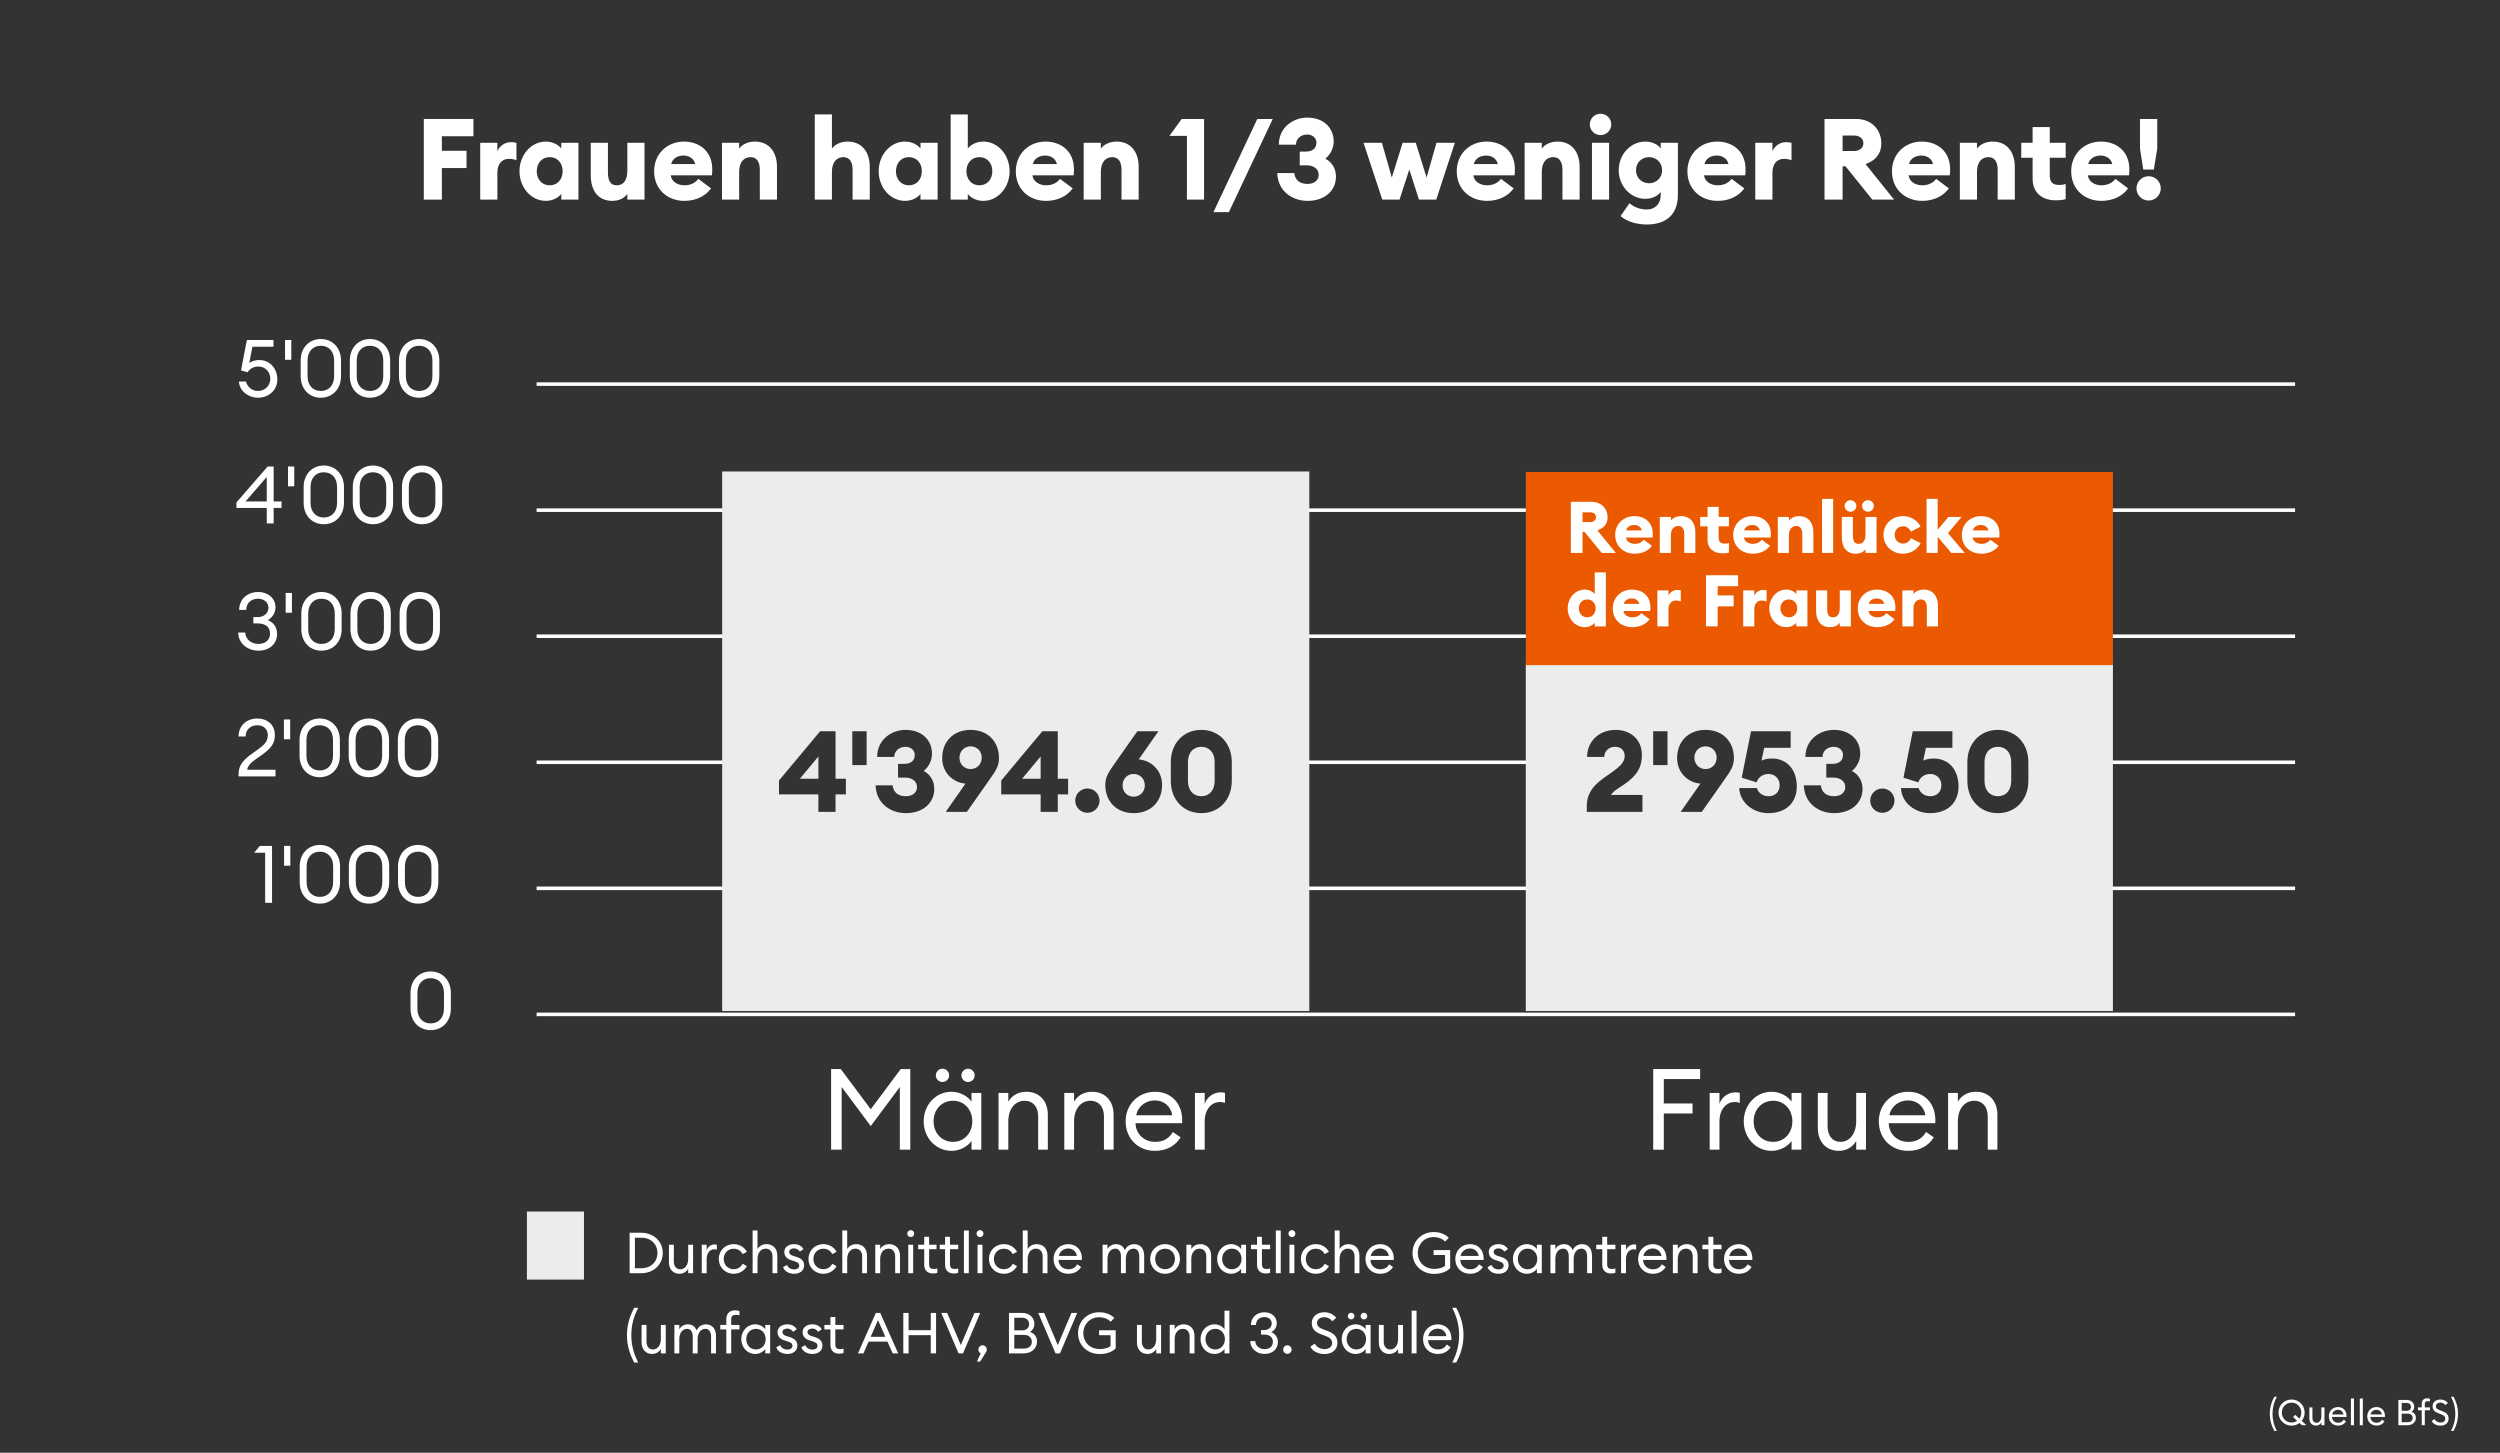 <?xml version="1.0" encoding="UTF-8"?> <svg xmlns="http://www.w3.org/2000/svg" xmlns:xlink="http://www.w3.org/1999/xlink" xml:space="preserve" width="247.693mm" height="143.933mm" version="1.1" style="shape-rendering:geometricPrecision; text-rendering:geometricPrecision; image-rendering:optimizeQuality; fill-rule:evenodd; clip-rule:evenodd" viewBox="0 0 24947.96 14497.13"> <defs> <style type="text/css"> .str0 {stroke:white;stroke-width:35.53;stroke-miterlimit:4} .fil2 {fill:none;fill-rule:nonzero} .fil5 {fill:#333333;fill-rule:nonzero} .fil0 {fill:#333333;fill-rule:nonzero} .fil4 {fill:#EB5A00;fill-rule:nonzero} .fil3 {fill:#ECECEC;fill-rule:nonzero} .fil1 {fill:white;fill-rule:nonzero} .fil6 {fill:white;fill-rule:nonzero} </style> </defs> <g id="Ebene_x0020_1">  <polygon class="fil0" points="-0,14497.13 24947.96,14497.13 24947.96,0 -0,0 "></polygon> <polygon class="fil1" points="4229.28,1992.03 4409.5,1992.03 4409.5,1676.93 4655.46,1676.93 4655.46,1504.64 4409.5,1504.64 4409.5,1359.56 4724.6,1359.56 4724.6,1187.27 4229.28,1187.27 "></polygon> <path id="1" class="fil1" d="M4792.23 1992.03l171.16 0 0 -268.63c0,-81.6 40.8,-138.28 114.48,-138.28 27.2,0 49.88,4.53 75.94,13.6l0 -173.41c-20.41,-5.67 -38.54,-6.81 -55.54,-6.81 -62.35,0 -116.75,41.94 -134.89,91.82l0 -85.01 -171.16 0 0 566.73z"></path> <path id="2" class="fil1" d="M5446.99 2004.5c75.94,0 131.48,-38.54 154.15,-69.15l0 56.68 171.16 0 0 -566.73 -171.16 0 0 56.67c-22.67,-30.6 -78.21,-69.14 -154.15,-69.14 -148.48,0 -262.96,134.88 -262.96,295.83 0,160.95 114.48,295.84 262.96,295.84zm38.54 -155.28c-77.07,0 -129.22,-58.94 -129.22,-140.56 0,-81.6 52.14,-140.55 129.22,-140.55 77.08,0 129.22,58.94 129.22,140.55 0,81.61 -52.13,140.56 -129.22,140.56z"></path> <path id="3" class="fil1" d="M6109.68 2004.5c73.68,0 123.54,-30.61 150.75,-70.27l0 57.8 171.16 0 0 -566.73 -171.16 0 0 275.43c0,104.28 -41.94,148.48 -106.54,148.48 -63.47,0 -87.27,-47.61 -87.27,-130.35l0 -293.56 -171.16 0 0 323.03c0,154.15 73.68,256.16 214.22,256.16z"></path> <path id="4" class="fil1" d="M6829.04 2004.5c119.02,0 213.1,-49.88 266.37,-124.68l-126.95 -95.21c-21.53,32.88 -71.4,64.61 -137.15,64.61 -64.6,0 -128.08,-31.74 -138.28,-99.74l411.45 0c3.4,-27.2 3.4,-45.34 3.4,-60.08 0,-183.62 -132.62,-276.56 -282.23,-276.56 -172.28,0 -298.1,126.95 -298.1,295.83 0,182.49 134.89,295.84 301.5,295.84zm-7.93 -452.26c49.87,0 102.01,24.94 116.75,85.02l-240.3 0c14.74,-62.35 73.68,-85.02 123.55,-85.02z"></path> <path id="5" class="fil1" d="M7204.97 1992.03l171.16 0 0 -275.43c0,-102.01 49.87,-148.48 114.48,-148.48 61.21,0 91.81,47.6 91.81,125.81l0 298.1 171.16 0 0 -327.58c0,-148.48 -80.48,-251.62 -219.89,-251.62 -73.67,0 -130.34,31.74 -157.55,70.27l0 -57.8 -171.16 0 0 566.73z"></path> <path id="6" class="fil1" d="M8130.7 1992.03l171.16 0 0 -275.43c0,-102.01 49.87,-148.48 114.48,-148.48 61.21,0 91.81,47.6 91.81,125.81l0 298.1 171.16 0 0 -327.58c0,-148.48 -80.48,-251.62 -219.89,-251.62 -73.67,0 -130.34,31.74 -157.55,70.27l0 -341.17 -171.16 0 0 850.1z"></path> <path id="7" class="fil1" d="M9031.42 2004.5c75.94,0 131.48,-38.54 154.15,-69.15l0 56.68 171.16 0 0 -566.73 -171.16 0 0 56.67c-22.67,-30.6 -78.21,-69.14 -154.15,-69.14 -148.48,0 -262.96,134.88 -262.96,295.83 0,160.95 114.48,295.84 262.96,295.84zm38.54 -155.28c-77.07,0 -129.22,-58.94 -129.22,-140.56 0,-81.6 52.14,-140.55 129.22,-140.55 77.08,0 129.22,58.94 129.22,140.55 0,81.61 -52.13,140.56 -129.22,140.56z"></path> <path id="8" class="fil1" d="M9812 2004.5c148.48,0 262.96,-134.89 262.96,-295.84 0,-160.95 -114.48,-295.83 -262.96,-295.83 -75.94,0 -131.48,38.54 -154.15,69.14l0 -340.03 -171.16 0 0 850.1 171.16 0 0 -56.68c22.67,30.61 78.21,69.15 154.15,69.15zm-38.54 -155.28c-77.08,0 -129.22,-58.94 -129.22,-140.56 0,-81.6 52.13,-140.55 129.22,-140.55 77.07,0 129.22,58.94 129.22,140.55 0,81.61 -52.14,140.56 -129.22,140.56z"></path> <path id="9" class="fil1" d="M10438.42 2004.5c119.02,0 213.1,-49.88 266.37,-124.68l-126.95 -95.21c-21.53,32.88 -71.4,64.61 -137.15,64.61 -64.6,0 -128.08,-31.74 -138.28,-99.74l411.45 0c3.4,-27.2 3.4,-45.34 3.4,-60.08 0,-183.62 -132.62,-276.56 -282.23,-276.56 -172.28,0 -298.1,126.95 -298.1,295.83 0,182.49 134.89,295.84 301.5,295.84zm-7.93 -452.26c49.87,0 102.01,24.94 116.75,85.02l-240.3 0c14.74,-62.35 73.68,-85.02 123.55,-85.02z"></path> <path id="10" class="fil1" d="M10814.35 1992.03l171.16 0 0 -275.43c0,-102.01 49.87,-148.48 114.48,-148.48 61.21,0 91.81,47.6 91.81,125.81l0 298.1 171.16 0 0 -327.58c0,-148.48 -80.48,-251.62 -219.89,-251.62 -73.67,0 -130.34,31.74 -157.55,70.27l0 -57.8 -171.16 0 0 566.73z"></path> <polygon id="11" class="fil1" points="11844.36,1992.03 12015.51,1992.03 12015.51,1187.27 11792.22,1187.27 11669.81,1356.16 11844.36,1356.16 "></polygon> <polygon id="12" class="fil1" points="12109.2,2116.72 12263.36,2116.72 12700.87,1187.27 12546.73,1187.27 "></polygon> <path id="13" class="fil1" d="M13048.46 2004.5c170.02,0 283.37,-100.88 283.37,-242.57 0,-90.67 -52.14,-151.88 -106.55,-177.95 41.94,-32.87 83.88,-95.21 83.88,-173.41 0,-125.82 -91.81,-236.9 -264.1,-236.9 -140.55,0 -283.36,98.61 -283.36,269.76l171.15 0c-1.13,-54.41 44.21,-100.88 112.21,-100.88 52.14,0 92.95,34 91.82,82.75 -1.14,51.01 -34,87.27 -105.41,87.27l-61.21 0 0 137.14 70.27 0c72.54,0 120.15,39.67 119.01,97.48 -1.13,52.14 -45.33,88.41 -111.08,88.41 -73.68,0 -124.68,-35.13 -132.62,-108.81l-170.02 0c6.8,184.75 153.02,277.7 302.64,277.7z"></path> <polygon id="14" class="fil1" points="14160.09,1992.03 14332.37,1992.03 14518.26,1425.31 14334.64,1425.31 14236.03,1772.14 14128.35,1425.31 13996.87,1425.31 13889.19,1772.14 13790.57,1425.31 13606.96,1425.31 13793.98,1992.03 13966.26,1992.03 14063.74,1691.66 "></polygon> <path id="15" class="fil1" d="M14838.65 2004.5c119.02,0 213.1,-49.88 266.37,-124.68l-126.95 -95.21c-21.53,32.88 -71.4,64.61 -137.15,64.61 -64.6,0 -128.08,-31.74 -138.28,-99.74l411.45 0c3.4,-27.2 3.4,-45.34 3.4,-60.08 0,-183.62 -132.62,-276.56 -282.23,-276.56 -172.28,0 -298.1,126.95 -298.1,295.83 0,182.49 134.89,295.84 301.5,295.84zm-7.93 -452.26c49.87,0 102.01,24.94 116.75,85.02l-240.3 0c14.74,-62.35 73.68,-85.02 123.55,-85.02z"></path> <path id="16" class="fil1" d="M15214.58 1992.03l171.16 0 0 -275.43c0,-102.01 49.87,-148.48 114.48,-148.48 61.21,0 91.81,47.6 91.81,125.81l0 298.1 171.16 0 0 -327.58c0,-148.48 -80.48,-251.62 -219.89,-251.62 -73.67,0 -130.34,31.74 -157.55,70.27l0 -57.8 -171.16 0 0 566.73z"></path> <path id="17" class="fil1" d="M15971.35 1348.22c60.08,0 107.68,-47.6 107.68,-106.54 0,-58.94 -47.6,-106.54 -107.68,-106.54 -57.8,0 -106.54,47.6 -106.54,106.54 0,58.94 48.74,106.54 106.54,106.54zm-85.01 643.81l171.16 0 0 -566.73 -171.16 0 0 566.73z"></path> <path id="18" class="fil1" d="M16434.56 2240.26c176.82,0 309.44,-86.14 309.44,-295.83l0 -519.13 -171.16 0 0 56.67c-26.07,-38.54 -85.01,-69.14 -154.15,-69.14 -145.08,0 -265.23,126.95 -265.23,285.63 0,158.69 120.15,285.64 265.23,285.64 69.15,0 128.09,-30.6 154.15,-69.14l0 31.74c0,79.34 -49.87,143.95 -140.55,143.95 -55.54,0 -120.15,-18.14 -171.16,-62.35l-89.54 128.09c69.14,60.07 172.28,83.87 262.96,83.87zm21.53 -411.45c-69.15,0 -130.35,-51.01 -130.35,-130.35 0,-79.34 61.21,-130.34 130.35,-130.34 69.15,0 130.34,51.01 130.34,130.34 0,79.35 -61.2,130.35 -130.34,130.35z"></path> <path id="19" class="fil1" d="M17140.31 2004.5c119.02,0 213.1,-49.88 266.37,-124.68l-126.95 -95.21c-21.53,32.88 -71.4,64.61 -137.15,64.61 -64.6,0 -128.08,-31.74 -138.28,-99.74l411.45 0c3.4,-27.2 3.4,-45.34 3.4,-60.08 0,-183.62 -132.62,-276.56 -282.23,-276.56 -172.28,0 -298.1,126.95 -298.1,295.83 0,182.49 134.89,295.84 301.5,295.84zm-7.93 -452.26c49.87,0 102.01,24.94 116.75,85.02l-240.3 0c14.74,-62.35 73.68,-85.02 123.55,-85.02z"></path> <path id="20" class="fil1" d="M17516.24 1992.03l171.16 0 0 -268.63c0,-81.6 40.8,-138.28 114.48,-138.28 27.2,0 49.88,4.53 75.94,13.6l0 -173.41c-20.41,-5.67 -38.54,-6.81 -55.54,-6.81 -62.35,0 -116.75,41.94 -134.89,91.82l0 -85.01 -171.16 0 0 566.73z"></path> <path id="21" class="fil1" d="M18207.34 1992.03l180.22 0 0 -332.11 29.47 0 267.5 332.11 216.5 0 -284.51 -354.77c102.01,-36.28 157.56,-103.15 157.56,-207.43 0,-133.75 -97.48,-242.57 -249.37,-242.57l-317.37 0 0 804.76zm180.22 -485.12l0 -154.15 115.62 0c53.27,0 91.81,28.34 91.81,77.08 0,46.47 -38.54,77.07 -91.81,77.07l-115.62 0z"></path> <path id="22" class="fil1" d="M19181.73 2004.5c119.02,0 213.1,-49.88 266.37,-124.68l-126.95 -95.21c-21.53,32.88 -71.4,64.61 -137.15,64.61 -64.6,0 -128.08,-31.74 -138.28,-99.74l411.45 0c3.4,-27.2 3.4,-45.34 3.4,-60.08 0,-183.62 -132.62,-276.56 -282.23,-276.56 -172.28,0 -298.1,126.95 -298.1,295.83 0,182.49 134.89,295.84 301.5,295.84zm-7.93 -452.26c49.87,0 102.01,24.94 116.75,85.02l-240.3 0c14.74,-62.35 73.68,-85.02 123.55,-85.02z"></path> <path id="23" class="fil1" d="M19557.66 1992.03l171.16 0 0 -275.43c0,-102.01 49.87,-148.48 114.48,-148.48 61.21,0 91.81,47.6 91.81,125.81l0 298.1 171.16 0 0 -327.58c0,-148.48 -80.48,-251.62 -219.89,-251.62 -73.67,0 -130.34,31.74 -157.55,70.27l0 -57.8 -171.16 0 0 566.73z"></path> <path id="24" class="fil1" d="M20511.66 1998.83c45.33,0 77.07,-4.53 102.01,-11.33l0 -151.89c-18.14,6.8 -36.27,10.2 -62.35,10.2 -68.01,0 -96.34,-28.33 -96.34,-96.34l0 -175.69 158.69 0 0 -148.48 -158.69 0 0 -157.56 -171.16 0 0 157.56 -113.34 0 0 148.48 113.34 0 0 210.82c0,143.95 102.01,214.22 227.83,214.22z"></path> <path id="25" class="fil1" d="M20970.33 2004.5c119.02,0 213.1,-49.88 266.37,-124.68l-126.95 -95.21c-21.53,32.88 -71.4,64.61 -137.15,64.61 -64.6,0 -128.08,-31.74 -138.28,-99.74l411.45 0c3.4,-27.2 3.4,-45.34 3.4,-60.08 0,-183.62 -132.62,-276.56 -282.23,-276.56 -172.28,0 -298.1,126.95 -298.1,295.83 0,182.49 134.89,295.84 301.5,295.84zm-7.93 -452.26c49.87,0 102.01,24.94 116.75,85.02l-240.3 0c14.74,-62.35 73.68,-85.02 123.55,-85.02z"></path> <path id="26" class="fil1" d="M21388.2 1691.66l105.41 0 34 -208.55 0 -295.84 -172.29 0 0 295.84 32.88 208.55zm53.27 309.44c66.88,0 121.28,-54.4 121.28,-121.28 0,-66.88 -54.4,-121.28 -121.28,-121.28 -66.87,0 -121.28,54.4 -121.28,121.28 0,66.88 54.41,121.28 121.28,121.28z"></path> <path class="fil1" d="M4499.03 10066.34l0 -158.41c0,-125.62 -84.81,-213.63 -201.61,-213.63 -116.82,0 -200.83,88.01 -200.83,213.63l0 158.41c0,126.42 84.01,213.62 200.83,213.62 116.81,0 201.61,-87.2 201.61,-213.62zm-333.63 0l0 -158.41c0,-92.02 55.21,-146.42 132.02,-146.42 77.61,0 132.81,54.4 132.81,146.42l0 158.41c0,92.01 -55.21,146.42 -132.81,146.42 -76.81,0 -132.02,-54.41 -132.02,-146.42z"></path> <polygon class="fil1" points="8689.37,11237.28 8979.54,10847.37 8979.54,11473.04 9083.82,11473.04 9083.82,10668.27 8988.61,10668.27 8689.37,11069.53 8390.14,10668.27 8293.79,10668.27 8293.79,11473.04 8399.21,11473.04 8399.21,10847.37 "></polygon> <path id="1" class="fil1" d="M9471.46 10731.75c0,-36.27 -29.47,-66.87 -65.74,-66.87 -37.4,0 -66.87,30.6 -66.87,66.87 0,36.27 29.47,65.74 66.87,65.74 36.27,0 65.74,-29.47 65.74,-65.74zm255.04 0c0,-36.27 -29.47,-66.87 -65.74,-66.87 -36.27,0 -66.88,30.6 -66.88,66.87 0,36.27 30.61,65.74 66.88,65.74 36.27,0 65.74,-29.47 65.74,-65.74zm-508.93 457.92c0,162.09 119.02,294.7 277.71,294.7 85.01,0 162.08,-44.21 199.49,-98.61l0 87.27 97.48 0 0 -566.73 -97.48 0 0 87.27c-37.41,-54.41 -114.48,-98.62 -199.49,-98.62 -158.69,0 -277.71,132.62 -277.71,294.7zm485.12 0c0,114.48 -78.2,205.16 -192.69,205.16 -114.48,0 -193.82,-90.68 -193.82,-205.16 0,-114.48 79.34,-205.16 193.82,-205.16 114.49,0 192.69,90.68 192.69,205.16z"></path> <path id="2" class="fil1" d="M9964.52 11473.04l97.48 0 0 -281.1c0,-132.61 72.55,-207.43 164.36,-207.43 79.34,0 133.75,58.94 133.75,154.15l0 334.37 96.35 0 0 -349.11c0,-140.55 -87.29,-228.96 -214.23,-228.96 -73.67,0 -141.67,31.74 -180.22,98.62l0 -87.27 -97.48 0 0 566.73z"></path> <path id="3" class="fil1" d="M10620.8 11473.04l97.48 0 0 -281.1c0,-132.61 72.55,-207.43 164.36,-207.43 79.34,0 133.75,58.94 133.75,154.15l0 334.37 96.35 0 0 -349.11c0,-140.55 -87.29,-228.96 -214.23,-228.96 -73.67,0 -141.67,31.74 -180.22,98.62l0 -87.27 -97.48 0 0 566.73z"></path> <path id="4" class="fil1" d="M11232.88 11189.67c0,166.62 117.88,294.7 293.57,294.7 117.88,0 204.02,-52.13 255.03,-134.88l-77.07 -53.27c-35.14,60.07 -89.54,98.61 -176.82,98.61 -112.21,0 -192.69,-79.34 -196.09,-185.89l464.72 0c1.14,-12.47 1.14,-19.27 1.14,-29.47 -1.14,-181.35 -121.28,-284.5 -269.76,-284.5 -172.29,0 -294.71,129.22 -294.71,294.7zm291.31 -208.55c86.15,0 159.81,55.54 173.42,148.48l-359.31 0c18.14,-94.08 100.88,-148.48 185.89,-148.48z"></path> <path id="5" class="fil1" d="M11924.3 11473.04l97.48 0 0 -281.1c0,-132.61 78.21,-194.96 149.62,-194.96 19.27,0 35.14,2.27 53.27,9.07l0 -99.74c-15.86,-4.54 -29.47,-5.67 -44.21,-5.67 -65.74,0 -136.01,43.07 -158.69,115.61l0 -109.94 -97.48 0 0 566.73z"></path> <polygon class="fil1" points="16497.87,11473.04 16603.28,11473.04 16603.28,11111.46 16890.05,11111.46 16890.05,11011.71 16603.28,11011.71 16603.28,10768.02 16965.99,10768.02 16965.99,10668.27 16497.87,10668.27 "></polygon> <path id="1" class="fil1" d="M17061.2 11473.04l97.48 0 0 -281.1c0,-132.61 78.21,-194.96 149.62,-194.96 19.27,0 35.14,2.27 53.27,9.07l0 -99.74c-15.86,-4.54 -29.47,-5.67 -44.21,-5.67 -65.74,0 -136.01,43.07 -158.69,115.61l0 -109.94 -97.48 0 0 566.73z"></path> <path id="2" class="fil1" d="M17401.25 11189.67c0,162.09 119.02,294.7 277.71,294.7 85.01,0 162.08,-44.21 199.49,-98.61l0 87.27 97.48 0 0 -566.73 -97.48 0 0 87.27c-37.41,-54.41 -114.48,-98.62 -199.49,-98.62 -158.69,0 -277.71,132.62 -277.71,294.7zm485.12 0c0,114.48 -78.2,205.16 -192.69,205.16 -114.48,0 -193.82,-90.68 -193.82,-205.16 0,-114.48 79.34,-205.16 193.82,-205.16 114.49,0 192.69,90.68 192.69,205.16z"></path> <path id="3" class="fil1" d="M18140.28 11254.28c0,140.55 83.87,230.09 208.55,230.09 71.41,0 137.15,-32.87 174.55,-98.61l0 87.27 97.48 0 0 -566.73 -97.48 0 0 281.09c0,130.35 -69.14,207.43 -157.55,207.43 -78.21,0 -128.08,-60.07 -128.08,-155.28l0 -333.24 -97.48 0 0 347.97z"></path> <path id="4" class="fil1" d="M18748.95 11189.67c0,166.62 117.88,294.7 293.57,294.7 117.88,0 204.02,-52.13 255.03,-134.88l-77.07 -53.27c-35.14,60.07 -89.54,98.61 -176.82,98.61 -112.21,0 -192.69,-79.34 -196.09,-185.89l464.72 0c1.14,-12.47 1.14,-19.27 1.14,-29.47 -1.14,-181.35 -121.28,-284.5 -269.76,-284.5 -172.29,0 -294.71,129.22 -294.71,294.7zm291.31 -208.55c86.15,0 159.81,55.54 173.42,148.48l-359.31 0c18.14,-94.08 100.88,-148.48 185.89,-148.48z"></path> <path id="5" class="fil1" d="M19440.37 11473.04l97.48 0 0 -281.1c0,-132.61 72.55,-207.43 164.36,-207.43 79.34,0 133.75,58.94 133.75,154.15l0 334.37 96.35 0 0 -349.11c0,-140.55 -87.29,-228.96 -214.23,-228.96 -73.67,0 -141.67,31.74 -180.22,98.62l0 -87.27 -97.48 0 0 566.73z"></path> <path class="fil1" d="M2749.25 7681.34l-283.23 0c13.6,-65.61 80,-98.41 145.61,-146.42 92.81,-67.21 131.21,-115.22 131.21,-198.42 0,-110.41 -80.81,-166.42 -175.21,-166.42 -104.81,0 -187.22,70.41 -187.22,179.22l70.4 0c0.81,-73.61 55.21,-112.01 117.61,-112.01 61.61,0 104.01,39.2 104.01,98.4 0,66.42 -35.2,96.02 -100.81,144.82 -84.01,62.41 -190.42,118.42 -190.42,240.03l0 27.2 368.05 0 0 -66.41z"></path> <polygon id="1" class="fil1" points="2833.26,7377.3 2895.67,7377.3 2895.67,7179.67 2833.26,7179.67 "></polygon> <path id="2" class="fil1" d="M3391.72 7542.12l0 -158.41c0,-125.62 -84.81,-213.63 -201.61,-213.63 -116.82,0 -200.83,88.01 -200.83,213.63l0 158.41c0,126.42 84.01,213.62 200.83,213.62 116.81,0 201.61,-87.2 201.61,-213.62zm-333.63 0l0 -158.41c0,-92.02 55.21,-146.42 132.02,-146.42 77.61,0 132.81,54.4 132.81,146.42l0 158.41c0,92.01 -55.21,146.42 -132.81,146.42 -76.81,0 -132.02,-54.41 -132.02,-146.42z"></path> <path id="3" class="fil1" d="M3882.18 7542.12l0 -158.41c0,-125.62 -84.81,-213.63 -201.61,-213.63 -116.82,0 -200.83,88.01 -200.83,213.63l0 158.41c0,126.42 84.01,213.62 200.83,213.62 116.81,0 201.61,-87.2 201.61,-213.62zm-333.63 0l0 -158.41c0,-92.02 55.21,-146.42 132.02,-146.42 77.61,0 132.81,54.4 132.81,146.42l0 158.41c0,92.01 -55.21,146.42 -132.81,146.42 -76.81,0 -132.02,-54.41 -132.02,-146.42z"></path> <path id="4" class="fil1" d="M4372.64 7542.12l0 -158.41c0,-125.62 -84.81,-213.63 -201.61,-213.63 -116.82,0 -200.83,88.01 -200.83,213.63l0 158.41c0,126.42 84.01,213.62 200.83,213.62 116.81,0 201.61,-87.2 201.61,-213.62zm-333.63 0l0 -158.41c0,-92.02 55.21,-146.42 132.02,-146.42 77.61,0 132.81,54.4 132.81,146.42l0 158.41c0,92.01 -55.21,146.42 -132.81,146.42 -76.81,0 -132.02,-54.41 -132.02,-146.42z"></path> <polygon class="fil1" points="2646.03,9009.5 2714.84,9009.5 2714.84,8441.43 2592.42,8441.43 2536.41,8509.44 2646.03,8509.44 "></polygon> <polygon id="1" class="fil1" points="2834.86,8639.05 2897.27,8639.05 2897.27,8441.43 2834.86,8441.43 "></polygon> <path id="2" class="fil1" d="M3393.32 8803.87l0 -158.41c0,-125.62 -84.81,-213.63 -201.61,-213.63 -116.82,0 -200.83,88.01 -200.83,213.63l0 158.41c0,126.42 84.01,213.62 200.83,213.62 116.81,0 201.61,-87.2 201.61,-213.62zm-333.63 0l0 -158.41c0,-92.02 55.21,-146.42 132.02,-146.42 77.61,0 132.81,54.4 132.81,146.42l0 158.41c0,92.01 -55.21,146.42 -132.81,146.42 -76.81,0 -132.02,-54.41 -132.02,-146.42z"></path> <path id="3" class="fil1" d="M3883.78 8803.87l0 -158.41c0,-125.62 -84.81,-213.63 -201.61,-213.63 -116.82,0 -200.83,88.01 -200.83,213.63l0 158.41c0,126.42 84.01,213.62 200.83,213.62 116.81,0 201.61,-87.2 201.61,-213.62zm-333.63 0l0 -158.41c0,-92.02 55.21,-146.42 132.02,-146.42 77.61,0 132.81,54.4 132.81,146.42l0 158.41c0,92.01 -55.21,146.42 -132.81,146.42 -76.81,0 -132.02,-54.41 -132.02,-146.42z"></path> <path id="4" class="fil1" d="M4374.24 8803.87l0 -158.41c0,-125.62 -84.81,-213.63 -201.61,-213.63 -116.82,0 -200.83,88.01 -200.83,213.63l0 158.41c0,126.42 84.01,213.62 200.83,213.62 116.81,0 201.61,-87.2 201.61,-213.62zm-333.63 0l0 -158.41c0,-92.02 55.21,-146.42 132.02,-146.42 77.61,0 132.81,54.4 132.81,146.42l0 158.41c0,92.01 -55.21,146.42 -132.81,146.42 -76.81,0 -132.02,-54.41 -132.02,-146.42z"></path> <path class="fil1" d="M2662.03 5223.42l68.81 0 0 -154.42 78.4 0 0 -64.8 -78.4 0 0 -348.85 -60.01 0 -311.24 358.45 0 55.21 302.44 0 0 154.42zm0 -219.22l-212.02 0 212.02 -244.83 0 244.83z"></path> <polygon id="1" class="fil1" points="2874.06,4852.98 2936.47,4852.98 2936.47,4655.36 2874.06,4655.36 "></polygon> <path id="2" class="fil1" d="M3432.52 5017.8l0 -158.41c0,-125.62 -84.81,-213.63 -201.61,-213.63 -116.82,0 -200.83,88.01 -200.83,213.63l0 158.41c0,126.42 84.01,213.62 200.83,213.62 116.81,0 201.61,-87.2 201.61,-213.62zm-333.63 0l0 -158.41c0,-92.02 55.21,-146.42 132.02,-146.42 77.61,0 132.81,54.4 132.81,146.42l0 158.41c0,92.01 -55.21,146.42 -132.81,146.42 -76.81,0 -132.02,-54.41 -132.02,-146.42z"></path> <path id="3" class="fil1" d="M3922.98 5017.8l0 -158.41c0,-125.62 -84.81,-213.63 -201.61,-213.63 -116.82,0 -200.83,88.01 -200.83,213.63l0 158.41c0,126.42 84.01,213.62 200.83,213.62 116.81,0 201.61,-87.2 201.61,-213.62zm-333.63 0l0 -158.41c0,-92.02 55.21,-146.42 132.02,-146.42 77.61,0 132.81,54.4 132.81,146.42l0 158.41c0,92.01 -55.21,146.42 -132.81,146.42 -76.81,0 -132.02,-54.41 -132.02,-146.42z"></path> <path id="4" class="fil1" d="M4413.44 5017.8l0 -158.41c0,-125.62 -84.81,-213.63 -201.61,-213.63 -116.82,0 -200.83,88.01 -200.83,213.63l0 158.41c0,126.42 84.01,213.62 200.83,213.62 116.81,0 201.61,-87.2 201.61,-213.62zm-333.63 0l0 -158.41c0,-92.02 55.21,-146.42 132.02,-146.42 77.61,0 132.81,54.4 132.81,146.42l0 158.41c0,92.01 -55.21,146.42 -132.81,146.42 -76.81,0 -132.02,-54.41 -132.02,-146.42z"></path> <path class="fil1" d="M2765.25 6325.96c0,-64.8 -35.21,-115.22 -92.81,-138.41 43.21,-22.4 76,-68.81 76.81,-124.02 0.8,-95.21 -76.81,-156.02 -172.82,-156.02 -104.01,0 -189.63,68.81 -189.63,179.22l70.41 0c0.8,-74.41 54.4,-112.01 119.21,-112.01 56.81,0 103.21,36.8 102.41,91.21 -0.81,53.6 -45.61,92.01 -104.82,92.01l-45.6 0 0 63.2 42.4 0c73.61,0 124.01,32.01 124.01,102.41 0,66.41 -52,102.41 -115.22,102.41 -70.4,0 -128.81,-44.81 -132.81,-113.61l-69.61 0c0.81,104.81 88.82,180.81 202.42,180.81 108.82,0 185.63,-67.2 185.63,-167.22z"></path> <polygon id="1" class="fil1" points="2850.86,6114.74 2913.27,6114.74 2913.27,5917.11 2850.86,5917.11 "></polygon> <path id="2" class="fil1" d="M3409.32 6279.56l0 -158.41c0,-125.62 -84.81,-213.63 -201.61,-213.63 -116.82,0 -200.83,88.01 -200.83,213.63l0 158.41c0,126.42 84.01,213.62 200.83,213.62 116.81,0 201.61,-87.2 201.61,-213.62zm-333.63 0l0 -158.41c0,-92.02 55.21,-146.42 132.02,-146.42 77.61,0 132.81,54.4 132.81,146.42l0 158.41c0,92.01 -55.21,146.42 -132.81,146.42 -76.81,0 -132.02,-54.41 -132.02,-146.42z"></path> <path id="3" class="fil1" d="M3899.79 6279.56l0 -158.41c0,-125.62 -84.81,-213.63 -201.61,-213.63 -116.82,0 -200.83,88.01 -200.83,213.63l0 158.41c0,126.42 84.01,213.62 200.83,213.62 116.81,0 201.61,-87.2 201.61,-213.62zm-333.63 0l0 -158.41c0,-92.02 55.21,-146.42 132.02,-146.42 77.61,0 132.81,54.4 132.81,146.42l0 158.41c0,92.01 -55.21,146.42 -132.81,146.42 -76.81,0 -132.02,-54.41 -132.02,-146.42z"></path> <path id="4" class="fil1" d="M4390.25 6279.56l0 -158.41c0,-125.62 -84.81,-213.63 -201.61,-213.63 -116.82,0 -200.83,88.01 -200.83,213.63l0 158.41c0,126.42 84.01,213.62 200.83,213.62 116.81,0 201.61,-87.2 201.61,-213.62zm-333.63 0l0 -158.41c0,-92.02 55.21,-146.42 132.02,-146.42 77.61,0 132.81,54.4 132.81,146.42l0 158.41c0,92.01 -55.21,146.42 -132.81,146.42 -76.81,0 -132.02,-54.41 -132.02,-146.42z"></path> <path class="fil1" d="M2384.4 3807.25c2.4,87.21 88.01,161.62 190.41,161.62 110.42,0 192.83,-80 192.83,-180.02 0,-112.01 -74.41,-196.02 -180.82,-196.02 -42.4,0 -76.81,12.8 -99.21,29.61l31.2 -162.42 210.43 0 0 -67.21 -265.63 0 -58.41 303.24 65.61 19.2c21.6,-34.41 58.41,-57.6 107.21,-57.6 70.41,0 119.21,54.4 119.21,122.41 0,67.21 -52,121.62 -122.42,121.62 -60,0 -107.21,-40.81 -120.01,-94.42l-70.4 0z"></path> <polygon id="1" class="fil1" points="2844.46,3590.43 2906.87,3590.43 2906.87,3392.81 2844.46,3392.81 "></polygon> <path id="2" class="fil1" d="M3402.92 3755.25l0 -158.41c0,-125.62 -84.81,-213.63 -201.61,-213.63 -116.82,0 -200.83,88.01 -200.83,213.63l0 158.41c0,126.42 84.01,213.62 200.83,213.62 116.81,0 201.61,-87.2 201.61,-213.62zm-333.63 0l0 -158.41c0,-92.02 55.21,-146.42 132.02,-146.42 77.61,0 132.81,54.4 132.81,146.42l0 158.41c0,92.01 -55.21,146.42 -132.81,146.42 -76.81,0 -132.02,-54.41 -132.02,-146.42z"></path> <path id="3" class="fil1" d="M3893.38 3755.25l0 -158.41c0,-125.62 -84.81,-213.63 -201.61,-213.63 -116.82,0 -200.83,88.01 -200.83,213.63l0 158.41c0,126.42 84.01,213.62 200.83,213.62 116.81,0 201.61,-87.2 201.61,-213.62zm-333.63 0l0 -158.41c0,-92.02 55.21,-146.42 132.02,-146.42 77.61,0 132.81,54.4 132.81,146.42l0 158.41c0,92.01 -55.21,146.42 -132.81,146.42 -76.81,0 -132.02,-54.41 -132.02,-146.42z"></path> <path id="4" class="fil1" d="M4383.84 3755.25l0 -158.41c0,-125.62 -84.81,-213.63 -201.61,-213.63 -116.82,0 -200.83,88.01 -200.83,213.63l0 158.41c0,126.42 84.01,213.62 200.83,213.62 116.81,0 201.61,-87.2 201.61,-213.62zm-333.63 0l0 -158.41c0,-92.02 55.21,-146.42 132.02,-146.42 77.61,0 132.81,54.4 132.81,146.42l0 158.41c0,92.01 -55.21,146.42 -132.81,146.42 -76.81,0 -132.02,-54.41 -132.02,-146.42z"></path> <line class="fil2 str0" x1="5355.01" y1="10122.77" x2="22902.97" y2="10122.77"></line> <line class="fil2 str0" x1="5355.01" y1="8864.83" x2="22902.97" y2="8864.83"></line> <line class="fil2 str0" x1="5355.01" y1="7606.88" x2="22902.97" y2="7606.88"></line> <line class="fil2 str0" x1="5355.01" y1="6348.94" x2="22902.97" y2="6348.94"></line> <line class="fil2 str0" x1="5355.01" y1="5091" x2="22902.97" y2="5091"></line> <line class="fil2 str0" x1="5355.01" y1="3833.03" x2="22902.97" y2="3833.03"></line> <polygon class="fil3" points="7206.77,10089.45 13065.75,10089.45 13065.75,4704.92 7206.77,4704.92 "></polygon> <polygon class="fil3" points="15226.21,10089.45 21085.2,10089.45 21085.2,6618.49 15226.21,6618.49 "></polygon> <polygon class="fil4" points="15226.21,6637.43 21085.2,6637.43 21085.2,4709.66 15226.21,4709.66 "></polygon> <path class="fil5" d="M8166.86 8102.01l171.16 0 0 -174.55 103.15 0 0 -156.42 -103.15 0 0 -473.79 -154.15 0 -410.31 491.92 0 138.29 393.31 0 0 174.55zm0 -330.97l-184.75 0 184.75 -222.16 0 222.16z"></path> <polygon id="1" class="fil5" points="8505.39,7635.02 8648.2,7635.02 8648.2,7297.24 8505.39,7297.24 "></polygon> <path id="2" class="fil5" d="M9039.99 8114.48c170.02,0 283.37,-100.88 283.37,-242.57 0,-90.67 -52.14,-151.88 -106.55,-177.95 41.94,-32.87 83.88,-95.21 83.88,-173.41 0,-125.82 -91.81,-236.9 -264.1,-236.9 -140.55,0 -283.36,98.61 -283.36,269.76l171.15 0c-1.13,-54.41 44.21,-100.88 112.21,-100.88 52.14,0 92.95,34 91.82,82.75 -1.14,51.01 -34,87.27 -105.41,87.27l-61.21 0 0 137.14 70.27 0c72.54,0 120.15,39.67 119.01,97.48 -1.13,52.14 -45.33,88.41 -111.08,88.41 -73.68,0 -124.68,-35.13 -132.62,-108.81l-170.02 0c6.8,184.75 153.02,277.7 302.64,277.7z"></path> <path id="3" class="fil5" d="M9437.46 8102.01l210.82 0 225.57 -320.77c63.47,-90.68 95.21,-136.02 95.21,-216.5 0,-159.81 -107.68,-281.09 -283.37,-281.09 -175.69,0 -283.37,121.28 -283.37,279.96 0,159.81 121.29,248.23 232.36,256.16l-197.22 282.23zm248.23 -427.32c-64.6,0 -111.08,-51.01 -111.08,-113.34 0,-63.47 46.47,-113.35 111.08,-113.35 65.74,0 111.09,49.88 111.09,113.35 0,62.34 -45.34,113.34 -111.09,113.34z"></path> <path id="4" class="fil5" d="M10384.65 8102.01l171.16 0 0 -174.55 103.15 0 0 -156.42 -103.15 0 0 -473.79 -154.15 0 -410.31 491.92 0 138.29 393.31 0 0 174.55zm0 -330.97l-184.75 0 184.75 -222.16 0 222.16z"></path> <path id="5" class="fil5" d="M10851.26 8111.07c66.87,0 121.28,-54.4 121.28,-121.28 0,-66.88 -54.41,-121.28 -121.28,-121.28 -66.88,0 -121.29,54.4 -121.29,121.28 0,66.88 54.41,121.28 121.29,121.28z"></path> <path id="6" class="fil5" d="M11313.33 8114.48c175.69,0 283.37,-121.28 283.37,-279.96 0,-159.82 -121.29,-248.23 -233.5,-256.16l197.23 -281.1 -210.83 0 -224.43 319.64c-63.47,90.68 -95.21,136.01 -95.21,216.49 0,159.82 107.68,281.1 283.37,281.1zm0 -164.36c-65.74,0 -111.08,-49.87 -111.08,-113.34 0,-62.35 45.33,-113.35 111.08,-113.35 64.6,0 111.08,51.01 111.08,113.35 0,63.47 -46.47,113.34 -111.08,113.34z"></path> <path id="7" class="fil5" d="M11988.5 8114.48c179.08,0 303.77,-136.01 303.77,-321.91l0 -187.02c0,-185.89 -124.68,-321.91 -303.77,-321.91 -180.22,0 -304.9,136.01 -304.9,321.91l0 187.02c0,185.89 124.68,321.91 304.9,321.91zm0 -168.89c-79.35,0 -133.76,-56.68 -133.76,-153.02l0 -187.02c0,-96.35 54.41,-153.03 133.76,-153.03 78.21,0 132.61,56.68 132.61,153.03l0 187.02c0,96.34 -54.4,153.02 -132.61,153.02z"></path> <path class="fil5" d="M16390.21 7933.12l-313.97 0c21.53,-40.8 104.28,-85.01 142.81,-113.34 94.08,-69.15 165.49,-140.56 165.49,-284.5 0,-166.62 -124.68,-251.63 -260.7,-251.63 -163.22,0 -285.64,111.08 -285.64,269.76l171.16 0c-1.13,-53.27 41.94,-100.88 108.82,-100.88 64.6,0 95.21,43.08 95.21,95.21 0,57.81 -57.81,108.82 -121.29,154.15 -117.87,83.88 -257.29,159.82 -257.29,342.31l0 57.8 555.4 0 0 -168.89z"></path> <polygon id="1" class="fil5" points="16497.51,7635.02 16640.32,7635.02 16640.32,7297.24 16497.51,7297.24 "></polygon> <path id="2" class="fil5" d="M16771.42 8102.01l210.82 0 225.57 -320.77c63.47,-90.68 95.21,-136.02 95.21,-216.5 0,-159.81 -107.68,-281.09 -283.37,-281.09 -175.69,0 -283.37,121.28 -283.37,279.96 0,159.81 121.29,248.23 232.36,256.16l-197.22 282.23zm248.23 -427.32c-64.6,0 -111.08,-51.01 -111.08,-113.34 0,-63.47 46.47,-113.35 111.08,-113.35 65.74,0 111.09,49.88 111.09,113.35 0,62.34 -45.34,113.34 -111.09,113.34z"></path> <path id="3" class="fil5" d="M17647.21 8114.48c172.28,0 283.36,-100.88 283.36,-267.5 0,-163.22 -95.21,-277.7 -249.36,-277.7 -40.81,0 -75.94,7.93 -103.15,21.53l27.2 -128.09 264.09 0 0 -165.49 -395.57 0 -92.95 463.59 148.48 46.47c15.86,-48.74 58.94,-83.88 119.01,-83.88 63.47,0 111.09,47.61 111.09,111.09 0,62.34 -38.55,111.08 -112.21,111.08 -55.55,0 -102.02,-34 -114.48,-81.6l-176.83 0c6.8,149.61 142.81,250.49 291.31,250.49z"></path> <path id="4" class="fil5" d="M18303.1 8114.48c170.02,0 283.37,-100.88 283.37,-242.57 0,-90.67 -52.14,-151.88 -106.55,-177.95 41.94,-32.87 83.88,-95.21 83.88,-173.41 0,-125.82 -91.81,-236.9 -264.1,-236.9 -140.55,0 -283.36,98.61 -283.36,269.76l171.15 0c-1.13,-54.41 44.21,-100.88 112.21,-100.88 52.14,0 92.95,34 91.82,82.75 -1.14,51.01 -34,87.27 -105.41,87.27l-61.21 0 0 137.14 70.27 0c72.54,0 120.15,39.67 119.01,97.48 -1.13,52.14 -45.33,88.41 -111.08,88.41 -73.68,0 -124.68,-35.13 -132.62,-108.81l-170.02 0c6.8,184.75 153.02,277.7 302.64,277.7z"></path> <path id="5" class="fil5" d="M18784.44 8111.07c66.87,0 121.28,-54.4 121.28,-121.28 0,-66.88 -54.41,-121.28 -121.28,-121.28 -66.88,0 -121.29,54.4 -121.29,121.28 0,66.88 54.41,121.28 121.29,121.28z"></path> <path id="6" class="fil5" d="M19261.25 8114.48c172.28,0 283.36,-100.88 283.36,-267.5 0,-163.22 -95.21,-277.7 -249.36,-277.7 -40.81,0 -75.94,7.93 -103.15,21.53l27.2 -128.09 264.09 0 0 -165.49 -395.57 0 -92.95 463.59 148.48 46.47c15.86,-48.74 58.94,-83.88 119.01,-83.88 63.47,0 111.09,47.61 111.09,111.09 0,62.34 -38.55,111.08 -112.21,111.08 -55.55,0 -102.02,-34 -114.48,-81.6l-176.83 0c6.8,149.61 142.81,250.49 291.31,250.49z"></path> <path id="7" class="fil5" d="M19937.54 8114.48c179.08,0 303.77,-136.01 303.77,-321.91l0 -187.02c0,-185.89 -124.68,-321.91 -303.77,-321.91 -180.22,0 -304.9,136.01 -304.9,321.91l0 187.02c0,185.89 124.68,321.91 304.9,321.91zm0 -168.89c-79.35,0 -133.76,-56.68 -133.76,-153.02l0 -187.02c0,-96.35 54.41,-153.03 133.76,-153.03 78.21,0 132.61,56.68 132.61,153.03l0 187.02c0,96.34 -54.4,153.02 -132.61,153.02z"></path> <path class="fil1" d="M15675.85 5517.67l116.6 0 0 -210.59 19.07 0 173.09 210.59 140.08 0 -184.09 -224.96c66,-23 101.94,-65.41 101.94,-131.53 0,-84.81 -63.07,-153.81 -161.36,-153.81l-205.34 0 0 510.3zm116.6 -307.62l0 -97.74 74.82 0c34.46,0 59.41,17.96 59.41,48.87 0,29.47 -24.95,48.87 -59.41,48.87l-74.82 0z"></path> <path id="1" class="fil1" d="M16313.18 5525.58c77.01,0 137.88,-31.63 172.34,-79.07l-82.14 -60.37c-13.94,20.85 -46.2,40.97 -88.74,40.97 -41.81,0 -82.88,-20.12 -89.48,-63.25l266.23 0c2.2,-17.24 2.2,-28.75 2.2,-38.09 0,-116.43 -85.8,-175.37 -182.61,-175.37 -111.49,0 -192.89,80.5 -192.89,187.58 0,115.72 87.27,187.59 195.09,187.59zm-5.14 -286.77c32.27,0 66.01,15.81 75.54,53.91l-155.48 0c9.54,-39.53 47.68,-53.91 79.94,-53.91z"></path> <path id="2" class="fil1" d="M16563.27 5517.67l110.74 0 0 -174.65c0,-64.69 32.27,-94.15 74.08,-94.15 39.59,0 59.41,30.19 59.41,79.78l0 189.02 110.73 0 0 -207.72c0,-94.15 -52.06,-159.55 -142.28,-159.55 -47.67,0 -84.34,20.12 -101.94,44.56l0 -36.66 -110.74 0 0 359.37z"></path> <path id="3" class="fil1" d="M17187.4 5521.98c29.33,0 49.87,-2.87 66,-7.18l0 -96.32c-11.73,4.32 -23.47,6.48 -40.34,6.48 -44,0 -62.34,-17.97 -62.34,-61.1l0 -111.4 102.68 0 0 -94.16 -102.68 0 0 -99.9 -110.74 0 0 99.9 -73.34 0 0 94.16 73.34 0 0 133.68c0,91.28 66,135.84 147.42,135.84z"></path> <path id="4" class="fil1" d="M17491.02 5525.58c77.01,0 137.88,-31.63 172.34,-79.07l-82.14 -60.37c-13.94,20.85 -46.2,40.97 -88.74,40.97 -41.81,0 -82.88,-20.12 -89.48,-63.25l266.23 0c2.2,-17.24 2.2,-28.75 2.2,-38.09 0,-116.43 -85.8,-175.37 -182.62,-175.37 -111.48,0 -192.89,80.5 -192.89,187.58 0,115.72 87.29,187.59 195.1,187.59zm-5.14 -286.77c32.27,0 66.01,15.81 75.54,53.91l-155.48 0c9.54,-39.53 47.68,-53.91 79.94,-53.91z"></path> <path id="5" class="fil1" d="M17741.1 5517.67l110.74 0 0 -174.65c0,-64.69 32.27,-94.15 74.08,-94.15 39.6,0 59.41,30.19 59.41,79.78l0 189.02 110.74 0 0 -207.72c0,-94.15 -52.06,-159.55 -142.28,-159.55 -47.67,0 -84.34,20.12 -101.95,44.56l0 -36.66 -110.74 0 0 359.37z"></path> <polygon id="6" class="fil1" points="18182.61,5517.67 18293.36,5517.67 18293.36,4978.62 18182.61,4978.62 "></polygon> <path id="7" class="fil1" d="M18467.18 5106.56c31.54,0 57.93,-25.88 57.93,-56.79 0,-32.34 -26.4,-58.22 -57.93,-58.22 -33,0 -59.41,25.88 -59.41,58.22 0,30.91 26.41,56.79 59.41,56.79zm173.81 0c32.27,0 58.68,-25.88 58.68,-56.79 0,-32.34 -26.41,-58.22 -58.68,-58.22 -32.27,0 -58.67,25.88 -58.67,58.22 0,30.91 26.4,56.79 58.67,56.79zm-122.48 419.02c47.67,0 79.94,-19.41 97.55,-44.56l0 36.65 110.74 0 0 -359.37 -110.74 0 0 174.66c0,66.12 -27.14,94.15 -68.94,94.15 -41.07,0 -56.47,-30.19 -56.47,-82.66l0 -186.15 -110.74 0 0 204.85c0,97.75 47.67,162.43 138.61,162.43z"></path> <path id="8" class="fil1" d="M18990.83 5525.58c76.27,0 143.74,-42.4 175.29,-104.93l-96.81 -50.32c-13.19,30.91 -41.8,53.91 -78.47,53.91 -46.21,0 -83.61,-35.21 -83.61,-86.25 0,-51.03 37.4,-86.25 83.61,-86.25 36.67,0 65.28,23 78.47,53.91l96.81 -50.31c-31.55,-62.53 -99.02,-104.93 -175.29,-104.93 -107.81,0 -195.09,77.62 -195.09,187.58 0,109.97 87.27,187.59 195.09,187.59z"></path> <polygon id="9" class="fil1" points="19225.52,5517.67 19336.26,5517.67 19336.26,5356.68 19472.68,5517.67 19606.89,5517.67 19439.68,5320.74 19574.62,5158.3 19443.35,5158.3 19336.26,5286.96 19336.26,4978.62 19225.52,4978.62 "></polygon> <path id="10" class="fil1" d="M19772.63 5525.58c77.01,0 137.88,-31.63 172.35,-79.07l-82.14 -60.37c-13.94,20.85 -46.2,40.97 -88.75,40.97 -41.81,0 -82.87,-20.12 -89.47,-63.25l266.22 0c2.21,-17.24 2.21,-28.75 2.21,-38.09 0,-116.43 -85.81,-175.37 -182.62,-175.37 -111.48,0 -192.89,80.5 -192.89,187.58 0,115.72 87.27,187.59 195.09,187.59zm-5.14 -286.77c32.27,0 66.01,15.81 75.54,53.91l-155.48 0c9.54,-39.53 47.68,-53.91 79.94,-53.91z"></path> <path class="fil1" d="M15814.47 6258.71c49.13,0 85.07,-24.43 99.74,-43.84l0 35.94 110.74 0 0 -539.05 -110.74 0 0 215.61c-14.68,-19.4 -50.61,-43.83 -99.74,-43.83 -96.08,0 -170.16,85.52 -170.16,187.58 0,102.06 74.08,187.59 170.16,187.59zm24.93 -98.47c-49.87,0 -83.61,-37.38 -83.61,-89.13 0,-51.75 33.74,-89.12 83.61,-89.12 49.87,0 83.61,37.37 83.61,89.12 0,51.75 -33.74,89.13 -83.61,89.13z"></path> <path id="1" class="fil1" d="M16288.97 6258.71c77.01,0 137.88,-31.63 172.34,-79.07l-82.14 -60.37c-13.94,20.85 -46.2,40.97 -88.74,40.97 -41.81,0 -82.88,-20.12 -89.48,-63.25l266.23 0c2.2,-17.24 2.2,-28.75 2.2,-38.09 0,-116.43 -85.8,-175.37 -182.61,-175.37 -111.49,0 -192.89,80.5 -192.89,187.58 0,115.72 87.27,187.59 195.09,187.59zm-5.14 -286.77c32.27,0 66.01,15.81 75.54,53.91l-155.48 0c9.54,-39.53 47.68,-53.91 79.94,-53.91z"></path> <path id="2" class="fil1" d="M16539.06 6250.8l110.73 0 0 -170.34c0,-51.75 26.41,-87.69 74.09,-87.69 17.6,0 32.27,2.88 49.13,8.62l0 -109.97c-13.2,-3.59 -24.93,-4.31 -35.94,-4.31 -40.34,0 -75.54,26.6 -87.29,58.22l0 -53.91 -110.73 0 0 359.37z"></path> <polygon id="3" class="fil1" points="17024.52,6250.8 17141.13,6250.8 17141.13,6050.99 17300.28,6050.99 17300.28,5941.75 17141.13,5941.75 17141.13,5849.75 17345.02,5849.75 17345.02,5740.5 17024.52,5740.5 "></polygon> <path id="4" class="fil1" d="M17395.61 6250.8l110.74 0 0 -170.34c0,-51.75 26.41,-87.69 74.08,-87.69 17.6,0 32.27,2.88 49.14,8.62l0 -109.97c-13.2,-3.59 -24.94,-4.31 -35.94,-4.31 -40.34,0 -75.54,26.6 -87.29,58.22l0 -53.91 -110.74 0 0 359.37z"></path> <path id="5" class="fil1" d="M17826.12 6258.71c49.14,0 85.07,-24.43 99.74,-43.84l0 35.94 110.74 0 0 -359.37 -110.74 0 0 35.94c-14.68,-19.4 -50.6,-43.83 -99.74,-43.83 -96.08,0 -170.16,85.52 -170.16,187.58 0,102.06 74.08,187.59 170.16,187.59zm24.94 -98.47c-49.87,0 -83.61,-37.38 -83.61,-89.13 0,-51.75 33.74,-89.12 83.61,-89.12 49.87,0 83.61,37.37 83.61,89.12 0,51.75 -33.74,89.13 -83.61,89.13z"></path> <path id="6" class="fil1" d="M18261.76 6258.71c47.67,0 79.94,-19.41 97.55,-44.56l0 36.65 110.74 0 0 -359.37 -110.74 0 0 174.66c0,66.12 -27.14,94.15 -68.94,94.15 -41.06,0 -56.47,-30.19 -56.47,-82.66l0 -186.15 -110.74 0 0 204.85c0,97.75 47.67,162.43 138.61,162.43z"></path> <path id="7" class="fil1" d="M18734.07 6258.71c77.01,0 137.88,-31.63 172.34,-79.07l-82.14 -60.37c-13.93,20.85 -46.19,40.97 -88.74,40.97 -41.81,0 -82.87,-20.12 -89.48,-63.25l266.23 0c2.2,-17.24 2.2,-28.75 2.2,-38.09 0,-116.43 -85.8,-175.37 -182.61,-175.37 -111.49,0 -192.89,80.5 -192.89,187.58 0,115.72 87.27,187.59 195.09,187.59zm-5.14 -286.77c32.27,0 66.01,15.81 75.54,53.91l-155.48 0c9.54,-39.53 47.68,-53.91 79.94,-53.91z"></path> <path id="8" class="fil1" d="M18984.16 6250.8l110.74 0 0 -174.65c0,-64.69 32.27,-94.15 74.08,-94.15 39.59,0 59.41,30.19 59.41,79.78l0 189.02 110.74 0 0 -207.72c0,-94.15 -52.07,-159.55 -142.29,-159.55 -47.67,0 -84.33,20.12 -101.94,44.56l0 -36.66 -110.74 0 0 359.37z"></path> <path class="fil1" d="M6283.06 12705.53l115.97 0c123.94,0 214.9,-86.41 214.9,-201.83 0,-115.41 -90.96,-201.82 -214.9,-201.82l-115.97 0 0 403.64zm52.87 -49.46l0 -304.72 63.1 0c97.22,0 161.46,64.81 161.46,152.36 0,87.56 -64.24,152.36 -161.46,152.36l-63.1 0z"></path> <path id="1" class="fil1" d="M6675.34 12595.81c0,70.49 42.07,115.41 104.61,115.41 35.82,0 68.78,-16.48 87.55,-49.45l0 43.77 48.89 0 0 -284.26 -48.89 0 0 140.99c0,65.38 -34.68,104.03 -79.03,104.03 -39.22,0 -64.24,-30.13 -64.24,-77.88l0 -167.15 -48.89 0 0 174.53z"></path> <path id="2" class="fil1" d="M7002.81 12705.53l48.89 0 0 -140.99c0,-66.52 39.23,-97.78 75.05,-97.78 9.66,0 17.63,1.13 26.72,4.54l0 -50.03c-7.97,-2.28 -14.79,-2.84 -22.18,-2.84 -32.97,0 -68.22,21.6 -79.59,57.99l0 -55.14 -48.89 0 0 284.26z"></path> <path id="3" class="fil1" d="M7453.08 12635.04l-42.65 -23.88c-15.91,32.41 -47.75,54.58 -88.69,54.58 -59.12,0 -99.49,-45.49 -99.49,-102.33 0,-56.85 40.37,-102.33 99.49,-102.33 40.93,0 72.77,22.17 88.69,54.58l42.65 -23.88c-25.02,-45.48 -72.77,-76.18 -131.33,-76.18 -85.84,0 -148.95,65.38 -148.95,147.81 0,82.43 63.1,147.81 148.95,147.81 58.56,0 106.31,-30.7 131.33,-76.18z"></path> <path id="4" class="fil1" d="M7510.5 12705.53l48.89 0 0 -140.99c0,-66.52 36.39,-104.03 82.44,-104.03 39.79,0 67.08,29.56 67.08,77.31l0 167.71 48.33 0 0 -175.1c0,-70.49 -43.78,-114.83 -107.45,-114.83 -36.95,0 -71.07,15.91 -90.4,49.45l0 -185.9 -48.89 0 0 426.38z"></path> <path id="5" class="fil1" d="M8024.44 12625.94c0,-43.21 -28.42,-68.79 -77.31,-83.57l-31.27 -9.67c-31.26,-9.67 -40.36,-23.88 -40.36,-40.93 0,-21.03 23.31,-34.11 47.19,-34.11 27.29,0 46.61,14.22 59.12,32.41l36.38 -25.02c-18.75,-31.84 -51.73,-49.45 -93.8,-49.45 -54.58,0 -97.22,28.99 -97.78,77.88 0,39.79 24.45,69.37 71.06,83l28.42 9.1c36.95,11.37 49.46,23.88 49.46,44.35 0,24.45 -22.17,38.09 -49.46,38.09 -31.26,0 -61.96,-15.92 -72.2,-44.91l-39.79 22.17c17.05,44.35 60.83,65.94 111.43,65.94 56.85,0 98.92,-30.7 98.92,-85.27z"></path> <path id="6" class="fil1" d="M8347.94 12635.04l-42.65 -23.88c-15.91,32.41 -47.75,54.58 -88.69,54.58 -59.12,0 -99.49,-45.49 -99.49,-102.33 0,-56.85 40.37,-102.33 99.49,-102.33 40.93,0 72.77,22.17 88.69,54.58l42.65 -23.88c-25.02,-45.48 -72.77,-76.18 -131.33,-76.18 -85.84,0 -148.95,65.38 -148.95,147.81 0,82.43 63.1,147.81 148.95,147.81 58.56,0 106.31,-30.7 131.33,-76.18z"></path> <path id="7" class="fil1" d="M8405.36 12705.53l48.89 0 0 -140.99c0,-66.52 36.39,-104.03 82.44,-104.03 39.79,0 67.08,29.56 67.08,77.31l0 167.71 48.33 0 0 -175.1c0,-70.49 -43.78,-114.83 -107.45,-114.83 -36.95,0 -71.07,15.91 -90.4,49.45l0 -185.9 -48.89 0 0 426.38z"></path> <path id="8" class="fil1" d="M8734.54 12705.53l48.89 0 0 -140.99c0,-66.52 36.39,-104.03 82.44,-104.03 39.79,0 67.08,29.56 67.08,77.31l0 167.71 48.33 0 0 -175.1c0,-70.49 -43.78,-114.83 -107.45,-114.83 -36.95,0 -71.07,15.91 -90.4,49.45l0 -43.77 -48.89 0 0 284.26z"></path> <path id="9" class="fil1" d="M9122.84 12310.41c0,-18.75 -14.78,-34.68 -34.1,-34.68 -19.34,0 -35.25,15.92 -35.25,34.68 0,19.34 15.91,34.69 35.25,34.69 19.33,0 34.1,-15.35 34.1,-34.69zm-59.12 395.12l48.89 0 0 -284.26 -48.89 0 0 284.26z"></path> <path id="10" class="fil1" d="M9562.3 12701.55l0 -43.77c-9.1,3.4 -23.31,5.68 -35.24,5.68 -30.7,0 -47.19,-11.94 -47.19,-48.33l0 -148.95 82.43 0 0 -44.91 -82.43 0 0 -79.03 -48.89 0 0 79.03 -53.44 0 0 44.91 53.44 0 0 155.2c0,59.12 37.52,86.98 86.98,86.98 17.62,0 31.83,-2.84 44.34,-6.82zm-208.64 0l0 -43.77c-9.1,3.4 -22.73,5.68 -34.68,5.68 -30.7,0 -47.19,-11.94 -47.19,-48.33l0 -148.95 73.91 0 0 -44.91 -73.91 0 0 -79.03 -48.89 0 0 79.03 -60.26 0 0 44.91 60.26 0 0 155.2c0,59.12 37.52,86.98 86.98,86.98 17.63,0 31.84,-2.84 43.77,-6.82z"></path> <polygon id="11" class="fil1" points="9619.16,12705.53 9668.05,12705.53 9668.05,12279.15 9619.16,12279.15 "></polygon> <path id="12" class="fil1" d="M9814.17 12310.41c0,-18.75 -14.78,-34.68 -34.1,-34.68 -19.34,0 -35.25,15.92 -35.25,34.68 0,19.34 15.91,34.69 35.25,34.69 19.33,0 34.1,-15.35 34.1,-34.69zm-59.12 395.12l48.89 0 0 -284.26 -48.89 0 0 284.26z"></path> <path id="13" class="fil1" d="M10149.04 12635.04l-42.65 -23.88c-15.91,32.41 -47.75,54.58 -88.69,54.58 -59.12,0 -99.49,-45.49 -99.49,-102.33 0,-56.85 40.37,-102.33 99.49,-102.33 40.93,0 72.77,22.17 88.69,54.58l42.65 -23.88c-25.02,-45.48 -72.77,-76.18 -131.33,-76.18 -85.84,0 -148.95,65.38 -148.95,147.81 0,82.43 63.1,147.81 148.95,147.81 58.56,0 106.31,-30.7 131.33,-76.18z"></path> <path id="14" class="fil1" d="M10206.46 12705.53l48.89 0 0 -140.99c0,-66.52 36.39,-104.03 82.44,-104.03 39.79,0 67.08,29.56 67.08,77.31l0 167.71 48.33 0 0 -175.1c0,-70.49 -43.78,-114.83 -107.45,-114.83 -36.95,0 -71.07,15.91 -90.4,49.45l0 -185.9 -48.89 0 0 426.38z"></path> <path id="15" class="fil1" d="M10513.47 12563.41c0,83.57 59.12,147.81 147.24,147.81 59.12,0 102.33,-26.15 127.92,-67.64l-38.67 -26.72c-17.62,30.13 -44.91,49.45 -88.69,49.45 -56.28,0 -96.64,-39.79 -98.35,-93.23l233.09 0c0.57,-6.25 0.57,-9.67 0.57,-14.79 -0.57,-90.96 -60.84,-142.69 -135.31,-142.69 -86.41,0 -147.81,64.8 -147.81,147.81zm146.11 -104.61c43.21,0 80.15,27.86 86.98,74.47l-180.22 0c9.1,-47.18 50.59,-74.47 93.24,-74.47z"></path> <path id="16" class="fil1" d="M11002.95 12705.53l48.89 0 0 -140.99c0,-64.24 32.4,-104.03 78.45,-104.03 36.95,0 55.72,31.83 55.72,77.88l0 167.15 48.89 0 0 -140.99c0,-64.24 31.84,-104.03 77.89,-104.03 36.95,0 56.28,31.83 56.28,77.88l0 167.15 48.89 0 0 -174.53c0,-69.36 -37.52,-115.41 -99.49,-115.41 -42.06,0 -77.88,23.31 -93.23,60.83 -14.22,-37.52 -44.92,-60.83 -87.56,-60.83 -38.09,0 -69.36,19.33 -85.84,49.45l0 -43.77 -48.89 0 0 284.26z"></path> <path id="17" class="fil1" d="M11774.99 12563.41c0,-81.87 -63.1,-147.81 -148.37,-147.81 -85.85,0 -148.96,65.94 -148.96,147.81 0,81.87 63.1,147.81 148.96,147.81 85.27,0 148.37,-65.94 148.37,-147.81zm-247.3 0c0,-56.85 39.79,-102.33 98.93,-102.33 59.12,0 98.34,45.49 98.34,102.33 0,56.85 -39.22,102.33 -98.34,102.33 -59.13,0 -98.93,-45.49 -98.93,-102.33z"></path> <path id="18" class="fil1" d="M11839.24 12705.53l48.89 0 0 -140.99c0,-66.52 36.39,-104.03 82.44,-104.03 39.79,0 67.08,29.56 67.08,77.31l0 167.71 48.33 0 0 -175.1c0,-70.49 -43.78,-114.83 -107.45,-114.83 -36.95,0 -71.07,15.91 -90.4,49.45l0 -43.77 -48.89 0 0 284.26z"></path> <path id="19" class="fil1" d="M12146.25 12563.41c0,81.29 59.69,147.81 139.28,147.81 42.65,0 81.3,-22.17 100.07,-49.45l0 43.77 48.89 0 0 -284.26 -48.89 0 0 43.77c-18.76,-27.29 -57.42,-49.45 -100.07,-49.45 -79.59,0 -139.28,66.52 -139.28,147.81zm243.32 0c0,57.42 -39.23,102.9 -96.65,102.9 -57.42,0 -97.22,-45.48 -97.22,-102.9 0,-57.42 39.79,-102.9 97.22,-102.9 57.42,0 96.65,45.48 96.65,102.9z"></path> <path id="20" class="fil1" d="M12674.96 12701.55l0 -43.77c-9.1,3.4 -22.73,5.68 -34.68,5.68 -30.7,0 -47.19,-11.94 -47.19,-48.33l0 -148.95 81.87 0 0 -44.91 -81.87 0 0 -79.03 -48.89 0 0 79.03 -60.26 0 0 44.91 60.26 0 0 155.2c0,59.12 37.52,86.98 86.98,86.98 17.63,0 31.84,-2.84 43.77,-6.82z"></path> <polygon id="21" class="fil1" points="12731.82,12705.53 12780.71,12705.53 12780.71,12279.15 12731.82,12279.15 "></polygon> <path id="22" class="fil1" d="M12926.83 12310.41c0,-18.75 -14.78,-34.68 -34.1,-34.68 -19.34,0 -35.25,15.92 -35.25,34.68 0,19.34 15.91,34.69 35.25,34.69 19.33,0 34.1,-15.35 34.1,-34.69zm-59.12 395.12l48.89 0 0 -284.26 -48.89 0 0 284.26z"></path> <path id="23" class="fil1" d="M13261.7 12635.04l-42.65 -23.88c-15.91,32.41 -47.75,54.58 -88.69,54.58 -59.12,0 -99.49,-45.49 -99.49,-102.33 0,-56.85 40.37,-102.33 99.49,-102.33 40.93,0 72.77,22.17 88.69,54.58l42.65 -23.88c-25.02,-45.48 -72.77,-76.18 -131.33,-76.18 -85.84,0 -148.95,65.38 -148.95,147.81 0,82.43 63.1,147.81 148.95,147.81 58.56,0 106.31,-30.7 131.33,-76.18z"></path> <path id="24" class="fil1" d="M13319.12 12705.53l48.89 0 0 -140.99c0,-66.52 36.39,-104.03 82.44,-104.03 39.79,0 67.08,29.56 67.08,77.31l0 167.71 48.33 0 0 -175.1c0,-70.49 -43.78,-114.83 -107.45,-114.83 -36.95,0 -71.07,15.91 -90.4,49.45l0 -185.9 -48.89 0 0 426.38z"></path> <path id="25" class="fil1" d="M13626.13 12563.41c0,83.57 59.12,147.81 147.24,147.81 59.12,0 102.33,-26.15 127.92,-67.64l-38.67 -26.72c-17.62,30.13 -44.91,49.45 -88.69,49.45 -56.28,0 -96.64,-39.79 -98.35,-93.23l233.09 0c0.57,-6.25 0.57,-9.67 0.57,-14.79 -0.57,-90.96 -60.84,-142.69 -135.31,-142.69 -86.41,0 -147.81,64.8 -147.81,147.81zm146.11 -104.61c43.21,0 80.15,27.86 86.98,74.47l-180.22 0c9.1,-47.18 50.59,-74.47 93.24,-74.47z"></path> <path id="26" class="fil1" d="M14471.5 12655.5l0 -180.78 -165.43 0 0 49.45 114.27 0 0 108.02c-26.15,21.03 -68.22,30.13 -107.45,30.13 -100.06,0 -164.3,-69.36 -164.3,-158.62 0,-88.69 65.94,-158.61 157.48,-158.61 50.59,0 88.12,18.19 116.54,44.34l35.24 -38.09c-37.52,-35.82 -88.69,-56.28 -151.79,-56.28 -119.96,0 -210.36,91.54 -210.36,208.64 0,117.68 89.83,208.64 217.18,208.64 60.26,0 121.66,-18.19 158.62,-56.85z"></path> <path id="27" class="fil1" d="M14522.68 12563.41c0,83.57 59.12,147.81 147.24,147.81 59.12,0 102.33,-26.15 127.92,-67.64l-38.67 -26.72c-17.62,30.13 -44.91,49.45 -88.69,49.45 -56.28,0 -96.64,-39.79 -98.35,-93.23l233.09 0c0.57,-6.25 0.57,-9.67 0.57,-14.79 -0.57,-90.96 -60.84,-142.69 -135.31,-142.69 -86.41,0 -147.81,64.8 -147.81,147.81zm146.11 -104.61c43.21,0 80.15,27.86 86.98,74.47l-180.22 0c9.1,-47.18 50.59,-74.47 93.24,-74.47z"></path> <path id="28" class="fil1" d="M15054.23 12625.94c0,-43.21 -28.42,-68.79 -77.31,-83.57l-31.27 -9.67c-31.26,-9.67 -40.36,-23.88 -40.36,-40.93 0,-21.03 23.31,-34.11 47.19,-34.11 27.29,0 46.61,14.22 59.12,32.41l36.38 -25.02c-18.75,-31.84 -51.73,-49.45 -93.8,-49.45 -54.58,0 -97.22,28.99 -97.78,77.88 0,39.79 24.45,69.37 71.06,83l28.42 9.1c36.95,11.37 49.46,23.88 49.46,44.35 0,24.45 -22.17,38.09 -49.46,38.09 -31.26,0 -61.96,-15.92 -72.2,-44.91l-39.79 22.17c17.05,44.35 60.83,65.94 111.43,65.94 56.85,0 98.92,-30.7 98.92,-85.27z"></path> <path id="29" class="fil1" d="M15097.45 12563.41c0,81.29 59.69,147.81 139.28,147.81 42.65,0 81.3,-22.17 100.07,-49.45l0 43.77 48.89 0 0 -284.26 -48.89 0 0 43.77c-18.76,-27.29 -57.42,-49.45 -100.07,-49.45 -79.59,0 -139.28,66.52 -139.28,147.81zm243.32 0c0,57.42 -39.23,102.9 -96.65,102.9 -57.42,0 -97.22,-45.48 -97.22,-102.9 0,-57.42 39.79,-102.9 97.22,-102.9 57.42,0 96.65,45.48 96.65,102.9z"></path> <path id="30" class="fil1" d="M15472.1 12705.53l48.89 0 0 -140.99c0,-64.24 32.4,-104.03 78.45,-104.03 36.95,0 55.72,31.83 55.72,77.88l0 167.15 48.89 0 0 -140.99c0,-64.24 31.84,-104.03 77.89,-104.03 36.95,0 56.28,31.83 56.28,77.88l0 167.15 48.89 0 0 -174.53c0,-69.36 -37.52,-115.41 -99.49,-115.41 -42.06,0 -77.88,23.31 -93.23,60.83 -14.22,-37.52 -44.92,-60.83 -87.56,-60.83 -38.09,0 -69.36,19.33 -85.84,49.45l0 -43.77 -48.89 0 0 284.26z"></path> <path id="31" class="fil1" d="M16120.2 12701.55l0 -43.77c-9.1,3.4 -22.73,5.68 -34.68,5.68 -30.7,0 -47.19,-11.94 -47.19,-48.33l0 -148.95 81.87 0 0 -44.91 -81.87 0 0 -79.03 -48.89 0 0 79.03 -60.26 0 0 44.91 60.26 0 0 155.2c0,59.12 37.52,86.98 86.98,86.98 17.63,0 31.84,-2.84 43.77,-6.82z"></path> <path id="32" class="fil1" d="M16177.06 12705.53l48.89 0 0 -140.99c0,-66.52 39.23,-97.78 75.05,-97.78 9.66,0 17.63,1.13 26.72,4.54l0 -50.03c-7.97,-2.28 -14.79,-2.84 -22.18,-2.84 -32.97,0 -68.22,21.6 -79.59,57.99l0 -55.14 -48.89 0 0 284.26z"></path> <path id="33" class="fil1" d="M16347.06 12563.41c0,83.57 59.12,147.81 147.24,147.81 59.12,0 102.33,-26.15 127.92,-67.64l-38.67 -26.72c-17.62,30.13 -44.91,49.45 -88.69,49.45 -56.28,0 -96.64,-39.79 -98.35,-93.23l233.09 0c0.57,-6.25 0.57,-9.67 0.57,-14.79 -0.57,-90.96 -60.84,-142.69 -135.31,-142.69 -86.41,0 -147.81,64.8 -147.81,147.81zm146.11 -104.61c43.21,0 80.15,27.86 86.98,74.47l-180.22 0c9.1,-47.18 50.59,-74.47 93.24,-74.47z"></path> <path id="34" class="fil1" d="M16693.85 12705.53l48.89 0 0 -140.99c0,-66.52 36.39,-104.03 82.44,-104.03 39.79,0 67.08,29.56 67.08,77.31l0 167.71 48.33 0 0 -175.1c0,-70.49 -43.78,-114.83 -107.45,-114.83 -36.95,0 -71.07,15.91 -90.4,49.45l0 -43.77 -48.89 0 0 284.26z"></path> <path id="35" class="fil1" d="M17179.36 12701.55l0 -43.77c-9.1,3.4 -22.73,5.68 -34.68,5.68 -30.7,0 -47.19,-11.94 -47.19,-48.33l0 -148.95 81.87 0 0 -44.91 -81.87 0 0 -79.03 -48.89 0 0 79.03 -60.26 0 0 44.91 60.26 0 0 155.2c0,59.12 37.52,86.98 86.98,86.98 17.63,0 31.84,-2.84 43.77,-6.82z"></path> <path id="36" class="fil1" d="M17204.39 12563.41c0,83.57 59.12,147.81 147.24,147.81 59.12,0 102.33,-26.15 127.92,-67.64l-38.67 -26.72c-17.62,30.13 -44.91,49.45 -88.69,49.45 -56.28,0 -96.64,-39.79 -98.35,-93.23l233.09 0c0.57,-6.25 0.57,-9.67 0.57,-14.79 -0.57,-90.96 -60.84,-142.69 -135.31,-142.69 -86.41,0 -147.81,64.8 -147.81,147.81zm146.11 -104.61c43.21,0 80.15,27.86 86.98,74.47l-180.22 0c9.1,-47.18 50.59,-74.47 93.24,-74.47z"></path> <path class="fil1" d="M6368.91 13596.66c-48.33,-93.8 -68.79,-179.65 -68.79,-272.88 0,-93.24 20.47,-179.08 68.79,-272.88l-39.79 0c-48.89,88.69 -72.77,179.08 -72.77,272.88 0,93.8 23.88,184.2 72.77,272.88l39.79 0z"></path> <path id="1" class="fil1" d="M6402.46 13395.98c0,70.49 42.07,115.41 104.61,115.41 35.82,0 68.78,-16.48 87.55,-49.45l0 43.77 48.89 0 0 -284.26 -48.89 0 0 140.99c0,65.38 -34.68,104.03 -79.03,104.03 -39.22,0 -64.24,-30.13 -64.24,-77.88l0 -167.15 -48.89 0 0 174.53z"></path> <path id="2" class="fil1" d="M6729.92 13505.7l48.89 0 0 -140.99c0,-64.24 32.4,-104.03 78.45,-104.03 36.95,0 55.72,31.83 55.72,77.88l0 167.15 48.89 0 0 -140.99c0,-64.24 31.84,-104.03 77.89,-104.03 36.95,0 56.28,31.83 56.28,77.88l0 167.15 48.89 0 0 -174.53c0,-69.36 -37.52,-115.41 -99.49,-115.41 -42.06,0 -77.88,23.31 -93.23,60.83 -14.22,-37.52 -44.92,-60.83 -87.56,-60.83 -38.09,0 -69.36,19.33 -85.84,49.45l0 -43.77 -48.89 0 0 284.26z"></path> <path id="3" class="fil1" d="M7247.84 13505.7l48.89 0 0 -239.34 82.43 0 0 -44.91 -82.43 0 0 -52.3c0,-35.82 15.91,-48.33 47.19,-48.33 11.37,0 26.15,2.28 35.24,5.69l0 -43.21c-12.51,-4.54 -27.29,-7.39 -44.34,-7.39 -49.46,0 -86.98,29.56 -86.98,88.12l0 57.42 -60.26 0 0 44.91 60.26 0 0 239.34z"></path> <path id="4" class="fil1" d="M7397.36 13363.57c0,81.29 59.69,147.81 139.28,147.81 42.65,0 81.3,-22.17 100.07,-49.45l0 43.77 48.89 0 0 -284.26 -48.89 0 0 43.77c-18.76,-27.29 -57.42,-49.45 -100.07,-49.45 -79.59,0 -139.28,66.52 -139.28,147.81zm243.32 0c0,57.42 -39.23,102.9 -96.65,102.9 -57.42,0 -97.22,-45.48 -97.22,-102.9 0,-57.42 39.79,-102.9 97.22,-102.9 57.42,0 96.65,45.48 96.65,102.9z"></path> <path id="5" class="fil1" d="M7956.78 13426.11c0,-43.21 -28.42,-68.79 -77.31,-83.57l-31.27 -9.67c-31.26,-9.67 -40.36,-23.88 -40.36,-40.93 0,-21.03 23.31,-34.11 47.19,-34.11 27.29,0 46.61,14.22 59.12,32.41l36.38 -25.02c-18.75,-31.84 -51.73,-49.45 -93.8,-49.45 -54.58,0 -97.22,28.99 -97.78,77.88 0,39.79 24.45,69.37 71.06,83l28.42 9.1c36.95,11.37 49.46,23.88 49.46,44.35 0,24.45 -22.17,38.09 -49.46,38.09 -31.26,0 -61.96,-15.92 -72.2,-44.91l-39.79 22.17c17.05,44.35 60.83,65.94 111.43,65.94 56.85,0 98.92,-30.7 98.92,-85.27z"></path> <path id="6" class="fil1" d="M8206.93 13426.11c0,-43.21 -28.42,-68.79 -77.31,-83.57l-31.27 -9.67c-31.26,-9.67 -40.36,-23.88 -40.36,-40.93 0,-21.03 23.31,-34.11 47.19,-34.11 27.29,0 46.61,14.22 59.12,32.41l36.38 -25.02c-18.75,-31.84 -51.73,-49.45 -93.8,-49.45 -54.58,0 -97.22,28.99 -97.78,77.88 0,39.79 24.45,69.37 71.06,83l28.42 9.1c36.95,11.37 49.46,23.88 49.46,44.35 0,24.45 -22.17,38.09 -49.46,38.09 -31.26,0 -61.96,-15.92 -72.2,-44.91l-39.79 22.17c17.05,44.35 60.83,65.94 111.43,65.94 56.85,0 98.92,-30.7 98.92,-85.27z"></path> <path id="7" class="fil1" d="M8417.85 13501.72l0 -43.77c-9.1,3.4 -22.73,5.68 -34.68,5.68 -30.7,0 -47.19,-11.94 -47.19,-48.33l0 -148.95 81.87 0 0 -44.91 -81.87 0 0 -79.03 -48.89 0 0 79.03 -60.26 0 0 44.91 60.26 0 0 155.2c0,59.12 37.52,86.98 86.98,86.98 17.63,0 31.84,-2.84 43.77,-6.82z"></path> <path id="8" class="fil1" d="M8561.69 13505.7l54.57 0 51.74 -117.68 188.18 0 51.73 117.68 55.14 0 -179.08 -403.64 -43.77 0 -178.51 403.64zm126.78 -165.43l73.34 -166.57 73.34 166.57 -146.67 0z"></path> <polygon id="9" class="fil1" points="9014.23,13505.7 9067.1,13505.7 9067.1,13323.78 9288.25,13323.78 9288.25,13505.7 9341.12,13505.7 9341.12,13102.06 9288.25,13102.06 9288.25,13274.32 9067.1,13274.32 9067.1,13102.06 9014.23,13102.06 "></polygon> <polygon id="10" class="fil1" points="9565.69,13505.7 9610.04,13505.7 9781.73,13102.06 9724.3,13102.06 9588.43,13422.7 9451.98,13102.06 9393.44,13102.06 "></polygon> <path id="11" class="fil1" d="M9839.71 13493.19c4.55,-7.39 7.97,-15.91 7.97,-25.58 0,-22.74 -18.76,-42.64 -42.07,-42.64 -23.31,0 -42.07,19.89 -42.07,42.64 0,17.06 9.67,31.27 23.31,38.09l-38.09 81.29 32.41 0 58.55 -93.8z"></path> <path id="12" class="fil1" d="M10068.83 13505.7l144.4 0c81.86,0 135.3,-50.6 135.3,-117.68 0,-54.01 -30.7,-82.43 -69.92,-96.64 25.58,-15.92 43.2,-42.65 43.2,-82.44 0,-56.85 -45.48,-106.88 -120.52,-106.88l-132.46 0 0 403.64zm52.87 -230.25l0 -125.64 79.59 0c43.21,0 68.79,29 68.79,63.1 0,35.82 -25.58,62.54 -68.79,62.54l-79.59 0zm0 182.5l0 -137.01 94.38 0c53.43,0 80.73,29.56 80.73,68.78 0,39.81 -27.3,68.23 -81.3,68.23l-93.8 0z"></path> <polygon id="13" class="fil1" points="10533.31,13505.7 10577.66,13505.7 10749.34,13102.06 10691.92,13102.06 10556.05,13422.7 10419.6,13102.06 10361.05,13102.06 "></polygon> <path id="14" class="fil1" d="M11133.66 13455.67l0 -180.78 -165.43 0 0 49.45 114.27 0 0 108.02c-26.15,21.03 -68.22,30.13 -107.45,30.13 -100.06,0 -164.3,-69.36 -164.3,-158.62 0,-88.69 65.94,-158.61 157.48,-158.61 50.59,0 88.12,18.19 116.54,44.34l35.24 -38.09c-37.52,-35.82 -88.69,-56.28 -151.79,-56.28 -119.96,0 -210.36,91.54 -210.36,208.64 0,117.68 89.83,208.64 217.18,208.64 60.26,0 121.66,-18.19 158.62,-56.85z"></path> <path id="15" class="fil1" d="M11345.72 13395.98c0,70.49 42.07,115.41 104.61,115.41 35.82,0 68.78,-16.48 87.55,-49.45l0 43.77 48.89 0 0 -284.26 -48.89 0 0 140.99c0,65.38 -34.68,104.03 -79.03,104.03 -39.22,0 -64.24,-30.13 -64.24,-77.88l0 -167.15 -48.89 0 0 174.53z"></path> <path id="16" class="fil1" d="M11673.18 13505.7l48.89 0 0 -140.99c0,-66.52 36.39,-104.03 82.44,-104.03 39.79,0 67.08,29.56 67.08,77.31l0 167.71 48.33 0 0 -175.1c0,-70.49 -43.78,-114.83 -107.45,-114.83 -36.95,0 -71.07,15.91 -90.4,49.45l0 -43.77 -48.89 0 0 284.26z"></path> <path id="17" class="fil1" d="M11980.19 13363.57c0,81.29 59.69,147.81 139.28,147.81 42.65,0 81.3,-22.17 100.07,-49.45l0 43.77 48.89 0 0 -426.38 -48.89 0 0 185.9c-18.76,-27.29 -57.42,-49.45 -100.07,-49.45 -79.59,0 -139.28,66.52 -139.28,147.81zm243.32 0c0,57.42 -39.23,102.9 -96.65,102.9 -57.42,0 -97.22,-45.48 -97.22,-102.9 0,-57.42 39.79,-102.9 97.22,-102.9 57.42,0 96.65,45.48 96.65,102.9z"></path> <path id="18" class="fil1" d="M12752.23 13392.57c0,-46.05 -25.02,-81.87 -65.95,-98.35 30.7,-15.92 54.02,-48.89 54.58,-88.12 0.56,-67.65 -54.58,-110.86 -122.8,-110.86 -73.91,0 -134.73,48.9 -134.73,127.35l50.03 0c0.56,-52.87 38.66,-79.59 84.71,-79.59 40.37,0 73.34,26.15 72.77,64.8 -0.57,38.09 -32.4,65.38 -74.47,65.38l-32.41 0 0 44.91 30.14 0c52.3,0 88.12,22.74 88.12,72.77 0,47.19 -36.95,72.77 -81.87,72.77 -50.03,0 -91.54,-31.84 -94.38,-80.73l-49.45 0c0.56,74.47 63.1,128.48 143.83,128.48 77.31,0 131.89,-47.75 131.89,-118.81z"></path> <path id="19" class="fil1" d="M12889.25 13467.61c0,-22.74 -18.76,-42.64 -42.07,-42.64 -23.31,0 -42.07,19.89 -42.07,42.64 0,23.31 18.76,42.65 42.07,42.65 23.31,0 42.07,-19.34 42.07,-42.65z"></path> <path id="20" class="fil1" d="M13076.29 13439.75c21.03,41.51 75.05,72.77 141.56,72.77 75.04,0 128.48,-43.2 128.48,-111.99 0,-59.7 -34.11,-93.8 -93.8,-116.54l-48.9 -18.76c-40.93,-15.35 -60.83,-30.7 -60.83,-64.8 0,-33.55 32.98,-55.72 72.77,-55.72 34.68,0 59.69,15.35 80.15,39.79l38.67 -34.11c-25.02,-32.4 -67.09,-55.14 -117.68,-55.14 -72.21,0 -126.21,41.51 -126.21,107.45 0,55.14 28.42,88.12 91.54,111.43l53.43 20.47c37.53,14.21 58,35.82 58,68.23 0,37.52 -32.98,60.26 -74.48,60.26 -45.48,0 -78.45,-21.04 -100.06,-55.14l-42.64 31.83z"></path> <path id="21" class="fil1" d="M13516.32 13133.9c0,-18.2 -14.78,-33.55 -32.98,-33.55 -18.75,0 -33.54,15.35 -33.54,33.55 0,18.19 14.79,32.97 33.54,32.97 18.2,0 32.98,-14.78 32.98,-32.97zm127.92 0c0,-18.2 -14.79,-33.55 -32.98,-33.55 -18.19,0 -33.54,15.35 -33.54,33.55 0,18.19 15.35,32.97 33.54,32.97 18.19,0 32.98,-14.78 32.98,-32.97zm-255.26 229.67c0,81.29 59.69,147.81 139.28,147.81 42.65,0 81.3,-22.17 100.07,-49.45l0 43.77 48.89 0 0 -284.26 -48.89 0 0 43.77c-18.76,-27.29 -57.42,-49.45 -100.07,-49.45 -79.59,0 -139.28,66.52 -139.28,147.81zm243.32 0c0,57.42 -39.23,102.9 -96.65,102.9 -57.42,0 -97.22,-45.48 -97.22,-102.9 0,-57.42 39.79,-102.9 97.22,-102.9 57.42,0 96.65,45.48 96.65,102.9z"></path> <path id="22" class="fil1" d="M13759.65 13395.98c0,70.49 42.07,115.41 104.61,115.41 35.82,0 68.78,-16.48 87.55,-49.45l0 43.77 48.89 0 0 -284.26 -48.89 0 0 140.99c0,65.38 -34.68,104.03 -79.03,104.03 -39.22,0 -64.24,-30.13 -64.24,-77.88l0 -167.15 -48.89 0 0 174.53z"></path> <polygon id="23" class="fil1" points="14087.12,13505.7 14136.01,13505.7 14136.01,13079.32 14087.12,13079.32 "></polygon> <path id="24" class="fil1" d="M14200.83 13363.57c0,83.57 59.12,147.81 147.24,147.81 59.12,0 102.33,-26.15 127.92,-67.64l-38.67 -26.72c-17.62,30.13 -44.91,49.45 -88.69,49.45 -56.28,0 -96.64,-39.79 -98.35,-93.23l233.09 0c0.57,-6.25 0.57,-9.67 0.57,-14.79 -0.57,-90.96 -60.84,-142.69 -135.31,-142.69 -86.41,0 -147.81,64.8 -147.81,147.81zm146.11 -104.61c43.21,0 80.15,27.86 86.98,74.47l-180.22 0c9.1,-47.18 50.59,-74.47 93.24,-74.47z"></path> <path id="25" class="fil1" d="M14491.9 13596.66l39.79 0c48.89,-88.69 72.77,-179.08 72.77,-272.88 0,-93.8 -23.88,-184.2 -72.77,-272.88l-39.79 0c48.33,93.8 68.79,179.65 68.79,272.88 0,93.24 -20.47,179.08 -68.79,272.88z"></path> <polygon class="fil3" points="5258.04,12769.26 5827.47,12769.26 5827.47,12090.04 5258.04,12090.04 "></polygon> <path class="fil6" d="M22720.76 14279.41c-30.21,-58.62 -43,-112.27 -43,-170.55 0,-58.27 12.79,-111.92 43,-170.55l-24.88 0c-30.55,55.44 -45.48,111.93 -45.48,170.55 0,58.63 14.93,115.12 45.48,170.55l24.88 0z"></path> <path id="1" class="fil6" d="M22971.25 14222.57l45.12 0 -46.91 -43.35c18.12,-22.38 28.79,-51.17 28.79,-82.78 0,-73.19 -57.56,-130.4 -130.4,-130.4 -72.48,0 -130.4,57.21 -130.4,130.4 0,73.19 57.92,130.39 130.4,130.39 30.21,0 57.56,-9.94 79.59,-26.29l23.81 22.03zm-200.4 -126.13c0,-55.44 41.92,-99.14 96.99,-99.14 55.43,0 97.36,43.7 97.36,99.14 0,23.1 -7.11,44.06 -19.54,60.76l-41.93 -38.73 -20.26 22.74 40.16 37.31c-15.64,10.66 -34.83,17.05 -55.79,17.05 -55.07,0 -96.99,-43.7 -96.99,-99.13z"></path> <path id="2" class="fil6" d="M23045.51 14154c0,44.06 26.3,72.13 65.38,72.13 22.39,0 43,-10.3 54.72,-30.91l0 27.36 30.56 0 0 -177.65 -30.56 0 0 88.11c0,40.86 -21.68,65.03 -49.38,65.03 -24.52,0 -40.16,-18.83 -40.16,-48.68l0 -104.46 -30.56 0 0 109.08z"></path> <path id="3" class="fil6" d="M23239.87 14133.74c0,52.22 36.94,92.38 92.02,92.38 36.95,0 63.96,-16.35 79.95,-42.28l-24.16 -16.7c-11.02,18.82 -28.07,30.91 -55.43,30.91 -35.18,0 -60.4,-24.88 -61.47,-58.28l145.67 0c0.36,-3.91 0.36,-6.03 0.36,-9.24 -0.36,-56.85 -38.02,-89.18 -84.57,-89.18 -54.01,0 -92.38,40.5 -92.38,92.38zm91.31 -65.38c27,0 50.1,17.4 54.36,46.54l-112.64 0c5.69,-29.49 31.63,-46.54 58.28,-46.54z"></path> <polygon id="4" class="fil6" points="23460.16,14222.57 23490.71,14222.57 23490.71,13956.08 23460.16,13956.08 "></polygon> <polygon id="5" class="fil6" points="23548.63,14222.57 23579.19,14222.57 23579.19,13956.08 23548.63,13956.08 "></polygon> <path id="6" class="fil6" d="M23623.25 14133.74c0,52.22 36.94,92.38 92.02,92.38 36.95,0 63.96,-16.35 79.95,-42.28l-24.16 -16.7c-11.02,18.82 -28.07,30.91 -55.43,30.91 -35.18,0 -60.4,-24.88 -61.47,-58.28l145.67 0c0.36,-3.91 0.36,-6.03 0.36,-9.24 -0.36,-56.85 -38.02,-89.18 -84.57,-89.18 -54.01,0 -92.38,40.5 -92.38,92.38zm91.31 -65.38c27,0 50.1,17.4 54.36,46.54l-112.64 0c5.69,-29.49 31.63,-46.54 58.28,-46.54z"></path> <path id="7" class="fil6" d="M23933.8 14222.57l90.25 0c51.17,0 84.57,-31.63 84.57,-73.55 0,-33.76 -19.19,-51.53 -43.7,-60.4 15.99,-9.95 27,-26.65 27,-51.53 0,-35.52 -28.42,-66.8 -75.32,-66.8l-82.79 0 0 252.28zm33.05 -143.9l0 -78.52 49.75 0c27,0 42.99,18.12 42.99,39.43 0,22.39 -15.98,39.09 -42.99,39.09l-49.75 0zm0 114.06l0 -85.63 58.98 0c33.4,0 50.45,18.47 50.45,42.99 0,24.88 -17.05,42.65 -50.8,42.65l-58.63 0z"></path> <path id="8" class="fil6" d="M24166.89 14222.57l30.56 0 0 -149.59 51.52 0 0 -28.06 -51.52 0 0 -32.69c0,-22.38 9.95,-30.21 29.49,-30.21 7.1,0 16.35,1.43 22.03,3.56l0 -27c-7.82,-2.84 -17.05,-4.61 -27.72,-4.61 -30.91,0 -54.36,18.47 -54.36,55.07l0 35.89 -37.66 0 0 28.06 37.66 0 0 149.59z"></path> <path id="9" class="fil6" d="M24266.38 14181.35c13.14,25.94 46.91,45.48 88.47,45.48 46.91,0 80.31,-27 80.31,-69.99 0,-37.31 -21.32,-58.63 -58.63,-72.84l-30.56 -11.72c-25.58,-9.6 -38.02,-19.19 -38.02,-40.51 0,-20.96 20.61,-34.82 45.49,-34.82 21.68,0 37.31,9.6 50.1,24.87l24.16 -21.31c-15.63,-20.26 -41.93,-34.47 -73.56,-34.47 -45.12,0 -78.87,25.94 -78.87,67.15 0,34.47 17.77,55.07 57.2,69.65l33.41 12.79c23.45,8.88 36.24,22.38 36.24,42.64 0,23.45 -20.61,37.66 -46.55,37.66 -28.42,0 -49.03,-13.14 -62.53,-34.47l-26.65 19.9z"></path> <path id="10" class="fil6" d="M24459.31 14279.41l24.87 0c30.56,-55.43 45.49,-111.92 45.49,-170.55 0,-58.62 -14.93,-115.11 -45.49,-170.55l-24.87 0c30.21,58.63 43,112.28 43,170.55 0,58.28 -12.79,111.93 -43,170.55z"></path> </g> </svg> 
